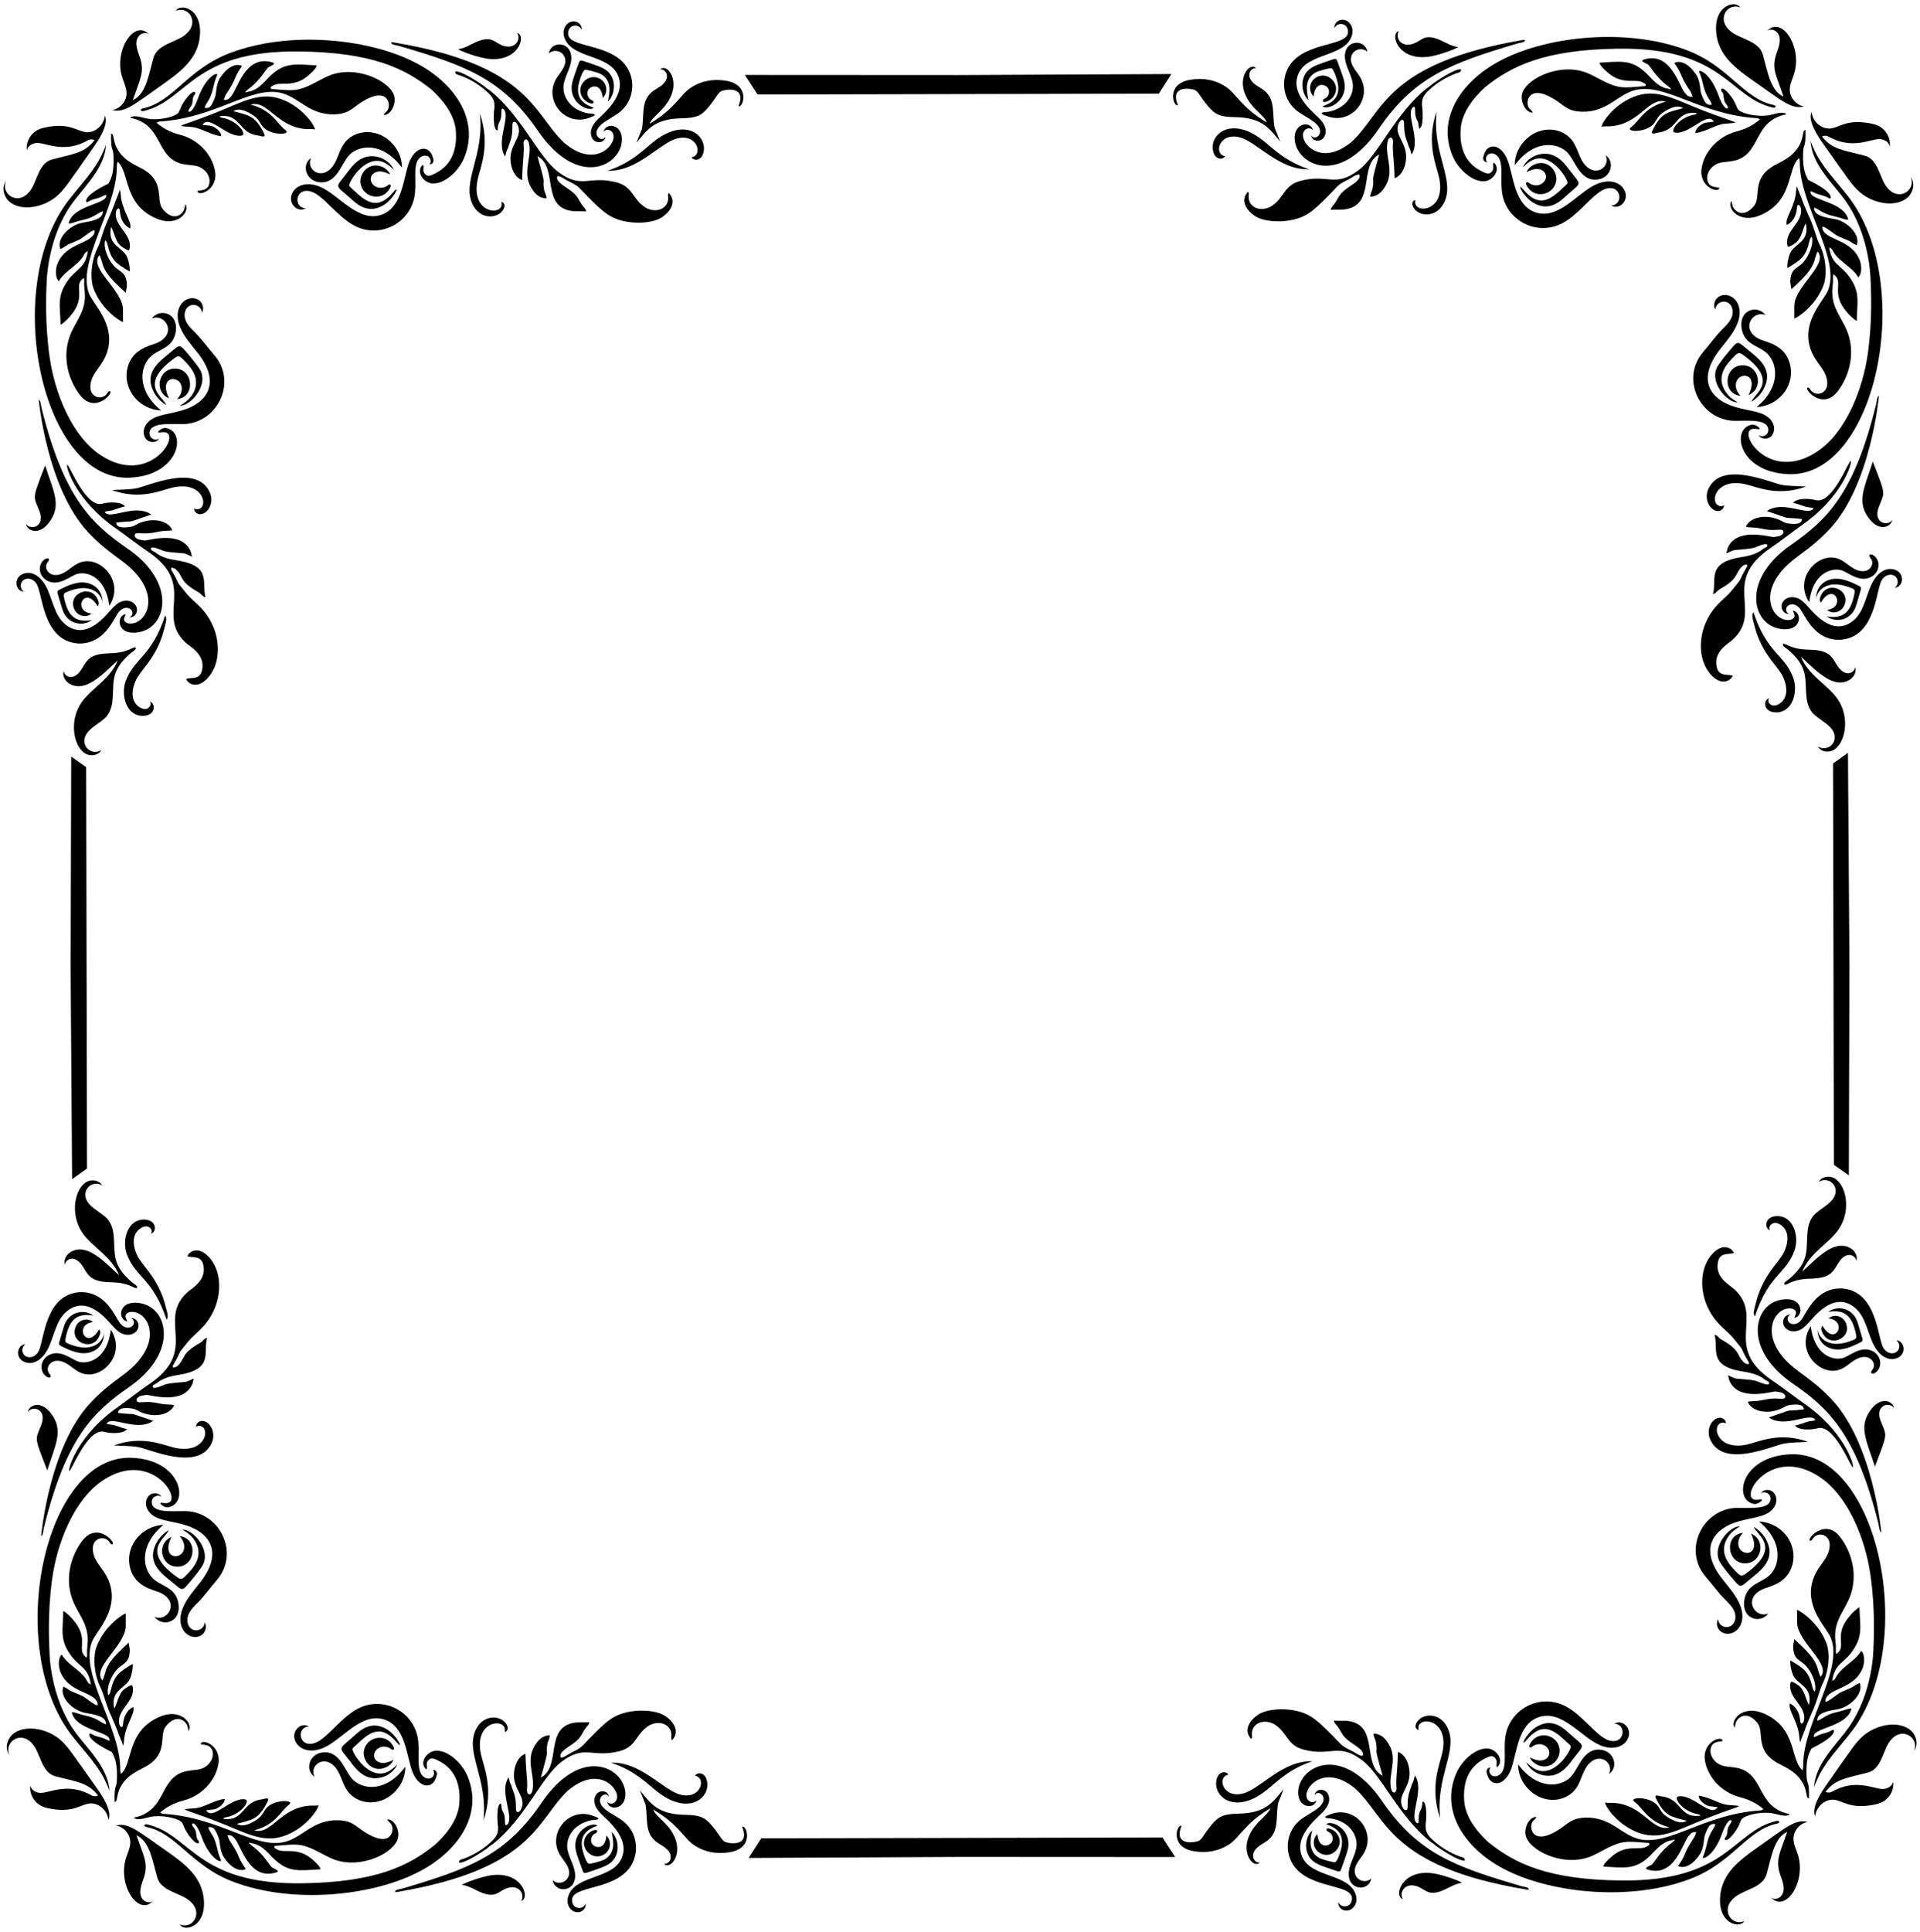 <?xml version="1.0" encoding="UTF-8"?><svg xmlns="http://www.w3.org/2000/svg" xmlns:xlink="http://www.w3.org/1999/xlink" height="4017.7" preserveAspectRatio="xMidYMid meet" version="1.0" viewBox="-7.3 -8.8 3993.7 4017.7" width="3993.7" zoomAndPan="magnify"><g><g id="change1_5"><path d="M264.98,1349.019c2.169-1.859,9.339-5.836,10.021-8.538c1.474-5.837-5.717-2.16-7.59-1.219 c-24.824,12.476-42.585,9.214-61.64,11.462c-30.129,3.554-34.554,18.429-43.441,32.239c-17.534,27.248-37.161,13.771-36.917,3.38 c-3.899,10.118,2.982,21.828,12.493,27.037c33.847,18.535,68.575-20.557,99.857-49.04c-15.558,39.336-55.546,58.578-75.539,87.726 c-27.691,40.371-15.268,94.475,9.467,107.034c10.825,5.496,26.3,2.732,31.719-8.131c-13.637,9.243-32.588,0.983-34.875-15.52 c-3.732-26.929,33.504-38.548,46.881-55.784c18.534-23.883,8.067-58.153,16.561-85.781 C237.534,1375.811,250.561,1361.38,264.98,1349.019z" fill="inherit"/><path d="M3714.229,2650.981c-2.169,1.859-9.339,5.836-10.021,8.538c-1.474,5.837,5.717,2.16,7.59,1.219 c24.824-12.476,42.585-9.215,61.64-11.462c30.129-3.553,34.554-18.429,43.441-32.239c17.533-27.248,37.161-13.771,36.917-3.38 c3.899-10.118-2.982-21.828-12.493-27.037c-33.847-18.535-68.575,20.557-99.857,49.04c15.558-39.336,55.546-58.578,75.539-87.726 c27.691-40.371,15.268-94.475-9.467-107.034c-10.824-5.496-26.3-2.732-31.719,8.131c13.637-9.243,32.588-0.982,34.875,15.52 c3.732,26.929-33.504,38.548-46.881,55.785c-18.534,23.883-8.067,58.153-16.562,85.781 C3741.676,2624.189,3728.649,2638.62,3714.229,2650.981z" fill="inherit"/><path d="M3711.467,1341.749c-2.177-1.85-9.363-5.796-10.057-8.496c-1.499-5.831,5.708-2.184,7.585-1.251 c24.876,12.371,42.623,9.035,61.688,11.202c30.143,3.426,34.632,18.283,43.576,32.055c17.648,27.174,37.219,13.614,36.931,3.224 c3.942,10.102-2.89,21.841-12.379,27.089c-33.768,18.677-68.661-20.268-100.063-48.618c15.724,39.27,55.793,58.343,75.909,87.406 c27.861,40.254,15.667,94.41-9.015,107.073c-10.802,5.542-26.288,2.843-31.753-7.998c13.676,9.185,32.592,0.845,34.809-15.667 c3.618-26.944-33.667-38.406-47.116-55.586c-18.635-23.804-8.312-58.119-16.923-85.71 C3739.027,1368.425,3725.939,1354.048,3711.467,1341.749z" fill="inherit"/><path d="M267.742,2658.251c2.176,1.85,9.363,5.796,10.057,8.496c1.499,5.831-5.708,2.184-7.585,1.25 c-24.876-12.371-42.623-9.035-61.688-11.202c-30.143-3.427-34.632-18.283-43.576-32.056 c-17.648-27.174-37.219-13.614-36.931-3.224c-3.942-10.102,2.89-21.841,12.379-27.089c33.768-18.677,68.661,20.268,100.063,48.618 c-15.724-39.27-55.793-58.343-75.909-87.406c-27.861-40.254-15.667-94.41,9.015-107.073c10.801-5.542,26.288-2.843,31.753,7.998 c-13.676-9.186-32.592-0.845-34.809,15.667c-3.618,26.944,33.667,38.406,47.116,55.586c18.635,23.804,8.312,58.119,16.923,85.71 C240.183,2631.575,253.27,2645.952,267.742,2658.251z" fill="inherit"/><path d="M436.377,1294.643c-16.065-37.905-38.707-49.206-54.874-68.038c-29.607-36.33-9.175-10.645-31.885-49.371 c-0.976-1.665-1.851-3.698-0.369-4.967c1.643-1.408,6.215,1.184,7.878,1.756c18.934,15.902,5.908,25.71,49.96,49.673 c4.442,3.173,7.471,8.716,13.169,9.625c-8.891-31.69,14.779-65.825-61.988-77.217c-14.635-2.172-30.991-6.589-42.374-16.095 c-3.448-2.88-9.756-3.66-9.372-7.811c0.687-7.418,23.353,3.818,26.804,4.77c12.059,3.327,35.365,4.109,40.825,4.825 c6.561,0.778,11.996,4.849,18.09,6.98c-0.412-0.144-2.36-9.477-2.821-10.61c-17.669-43.464-82.996-24.378-95.351-23.008 c-4.777-0.467-9.506-1.377-14.199-2.49c-2.454-1.616-5.232-3.125-6.716-5.831c-1.968-8.201,7.06-6.974,11.008-6.812 c14.055,0.573,17.319,1.277,40.588-3.637c8.609-1.818,17.593-0.815,26.247-2.563c-5.426-16.135-33.577-28.472-67.433-15.29 c-5.79,2.254-11.336,6.645-17.312,7.836c-7.739,1.543-32.003,5.186-31.697-8.517c49.138-5.724,10.382,4.254,72.742-16.708 c-34.527-24.107-87.821,13.375-96.902-5.776c5.458-1.511,11-1.634,16.482-3.043c2.531-0.65,25.156-9.184,26.271-7.54 c-7.207-10.639-33.5-10.156-49.637-5.555c-35.256,5.224-69.07-88.665-71.199-81.136c-2.161,7.716,21.376,76.518,100.687,131.306 c12.274,8.479,54.151,40.289,66.433,48.134c105.081,70.343,16.753,130.846,78.787,189.486 c10.138,9.583,42.598,25.173,34.576,58.766c-2.753,11.531-9.986,14.53-20.425,15.344c-0.68,0.053-13.339,0.572-12.221,2.821 c5.675,11.42,24.157,18.723,43.525-1.494C450.594,1374.358,450.73,1328.508,436.377,1294.643z" fill="inherit"/><path d="M3542.832,2705.357c16.065,37.905,38.707,49.207,54.874,68.038c29.607,36.33,9.175,10.645,31.885,49.371 c0.976,1.665,1.851,3.698,0.369,4.968c-1.643,1.408-6.215-1.184-7.878-1.757c-18.934-15.902-5.908-25.71-49.96-49.673 c-4.442-3.173-7.471-8.716-13.169-9.626c8.891,31.69-14.779,65.825,61.988,77.217c14.635,2.172,30.991,6.589,42.374,16.094 c3.448,2.88,9.756,3.66,9.373,7.811c-0.688,7.418-23.353-3.818-26.804-4.77c-12.059-3.327-35.365-4.109-40.825-4.825 c-6.561-0.778-11.996-4.849-18.09-6.98c0.412,0.144,2.36,9.477,2.821,10.61c17.669,43.464,82.996,24.379,95.352,23.008 c4.777,0.467,9.506,1.377,14.199,2.49c2.454,1.616,5.232,3.125,6.716,5.831c1.968,8.201-7.061,6.973-11.008,6.813 c-14.055-0.574-17.319-1.278-40.588,3.637c-8.609,1.818-17.593,0.815-26.248,2.563c5.426,16.135,33.577,28.472,67.433,15.29 c5.79-2.254,11.336-6.645,17.312-7.836c7.739-1.542,32.003-5.186,31.697,8.517c-49.138,5.725-10.382-4.254-72.742,16.708 c34.527,24.107,87.821-13.374,96.902,5.776c-5.458,1.511-11,1.635-16.482,3.043c-2.531,0.65-25.156,9.184-26.271,7.541 c7.207,10.638,33.5,10.156,49.637,5.555c35.256-5.224,69.07,88.665,71.199,81.135c2.161-7.716-21.376-76.518-100.687-131.306 c-12.274-8.479-54.151-40.289-66.433-48.134c-105.082-70.343-16.753-130.846-78.787-189.486 c-10.138-9.583-42.598-25.173-34.577-58.766c2.754-11.531,9.986-14.53,20.425-15.344c0.68-0.053,13.339-0.572,12.221-2.821 c-5.676-11.419-24.157-18.723-43.525,1.494C3528.615,2625.642,3528.479,2671.491,3542.832,2705.357z" fill="inherit"/><path d="M3539.843,1288.096c15.905-37.972,38.499-49.369,54.586-68.269c29.454-36.455,9.13-10.684,31.676-49.505 c0.969-1.669,1.835-3.706,0.348-4.969c-1.649-1.401-6.21,1.21-7.871,1.79c-18.867,15.981-5.8,25.735-49.75,49.883 c-4.428,3.191-7.434,8.747-13.129,9.681c8.757-31.727-15.057-65.762,61.662-77.478c14.625-2.233,30.963-6.72,42.305-16.273 c3.436-2.894,9.74-3.701,9.339-7.85c-0.719-7.415-23.336,3.916-26.784,4.883c-12.044,3.377-35.348,4.258-40.804,4.997 c-6.557,0.806-11.976,4.899-18.061,7.056c0.411-0.146,2.32-9.487,2.776-10.622c17.486-43.538,82.892-24.729,95.253-23.41 c4.775-0.487,9.5-1.417,14.189-2.55c2.447-1.627,5.219-3.147,6.692-5.859c1.934-8.209-7.09-6.944-11.037-6.766 c-14.052,0.633-17.314,1.35-40.603-3.466c-8.616-1.782-17.596-0.74-26.258-2.453c5.358-16.158,33.457-28.614,67.368-15.574 c5.799,2.23,11.364,6.597,17.345,7.763c7.745,1.51,32.025,5.05,31.661-8.651c-49.161-5.517-10.364,4.297-72.812-16.401 c34.425-24.253,87.877,13.004,96.877-6.185c-5.465-1.488-11.007-1.588-16.495-2.974c-2.533-0.64-25.195-9.078-26.302-7.429 c7.162-10.669,33.457-10.297,49.613-5.765c35.278,5.075,68.695-88.955,70.856-81.435c2.194,7.707-21.053,76.607-100.132,131.73 c-12.239,8.531-53.981,40.517-66.23,48.414c-104.784,70.786-16.2,130.915-77.986,189.817 c-10.097,9.626-42.491,25.353-34.328,58.912c2.802,11.52,10.047,14.487,20.49,15.258c0.681,0.05,13.342,0.515,12.233,2.77 c-5.627,11.443-24.078,18.825-43.531-1.31C3525.962,1367.871,3525.633,1322.022,3539.843,1288.096z" fill="inherit"/><path d="M439.367,2711.904c-15.905,37.972-38.499,49.369-54.586,68.269c-29.454,36.455-9.13,10.684-31.676,49.505 c-0.969,1.668-1.835,3.706-0.348,4.969c1.649,1.401,6.21-1.21,7.871-1.79c18.867-15.981,5.8-25.735,49.75-49.883 c4.428-3.191,7.434-8.747,13.129-9.681c-8.757,31.727,15.057,65.762-61.662,77.478c-14.625,2.233-30.963,6.72-42.305,16.273 c-3.436,2.894-9.74,3.701-9.339,7.85c0.719,7.415,23.336-3.916,26.784-4.883c12.045-3.377,35.348-4.258,40.804-4.997 c6.557-0.806,11.976-4.899,18.061-7.056c-0.411,0.146-2.32,9.487-2.776,10.622c-17.486,43.538-82.892,24.728-95.254,23.41 c-4.775,0.487-9.5,1.417-14.189,2.55c-2.447,1.627-5.218,3.147-6.692,5.86c-1.933,8.209,7.09,6.944,11.037,6.766 c14.052-0.633,17.314-1.35,40.603,3.466c8.616,1.782,17.596,0.74,26.258,2.452c-5.358,16.158-33.456,28.614-67.367,15.574 c-5.799-2.23-11.364-6.597-17.345-7.763c-7.745-1.51-32.025-5.051-31.661,8.651c49.161,5.517,10.364-4.297,72.812,16.401 c-34.425,24.253-87.877-13.004-96.877,6.185c5.465,1.488,11.007,1.588,16.495,2.973c2.533,0.64,25.195,9.078,26.302,7.43 c-7.162,10.669-33.457,10.297-49.613,5.764c-35.278-5.075-68.695,88.955-70.856,81.435c-2.194-7.707,21.053-76.607,100.132-131.73 c12.239-8.531,53.981-40.517,66.23-48.414c104.784-70.786,16.2-130.915,77.986-189.817c10.097-9.626,42.491-25.353,34.328-58.912 c-2.802-11.52-10.047-14.487-20.49-15.258c-0.681-0.05-13.341-0.515-12.233-2.77c5.627-11.444,24.078-18.825,43.531,1.31 C453.247,2632.129,453.577,2677.978,439.367,2711.904z" fill="inherit"/><path d="M253.615,1409.123c-9.614,27.887,1.716,72.739,38.493,70.63c24.413-1.4,24.799-25.932,12.238-29.483 c5.549,7.132-4.167,21.566-20.091,12.405c-24.033-13.826-16.498-46.21-4.345-65.214c13.147-20.558,42.292-46.156,55.222-102.066 c1.586-6.856,6.145-18.373,0.89-23.971C307.827,1358.151,270.539,1360.032,253.615,1409.123z" fill="inherit"/><path d="M3725.594,2590.877c9.614-27.887-1.716-72.74-38.493-70.63c-24.413,1.4-24.799,25.932-12.238,29.483 c-5.549-7.132,4.167-21.565,20.091-12.405c24.033,13.826,16.499,46.21,4.344,65.214c-13.147,20.558-42.292,46.156-55.222,102.066 c-1.586,6.856-6.146,18.373-0.89,23.971C3671.383,2641.85,3708.671,2639.968,3725.594,2590.877z" fill="inherit"/><path d="M3723.086,1401.804c9.731,27.846-1.409,72.746-38.195,70.792c-24.419-1.297-24.908-25.827-12.363-29.431 c-5.518,7.155,4.259,21.548,20.143,12.32c23.975-13.928,16.303-46.279,4.069-65.232c-13.234-20.502-42.486-45.977-55.652-101.832 c-1.615-6.849-6.223-18.347-0.991-23.967C3668.659,1351.061,3705.955,1352.784,3723.086,1401.804z" fill="inherit"/><path d="M256.123,2598.196c-9.731-27.846,1.409-72.746,38.195-70.792c24.419,1.297,24.908,25.827,12.362,29.431 c5.518-7.155-4.258-21.548-20.143-12.32c-23.975,13.927-16.303,46.279-4.069,65.232c13.234,20.502,42.486,45.977,55.652,101.833 c1.615,6.849,6.223,18.347,0.991,23.967C310.55,2648.939,273.254,2647.216,256.123,2598.196z" fill="inherit"/><path d="M189.861,1322.136c30.028-15.404,41.884-48.791,50.274-58.61c10.806-12.647,23.675-8.9,27.188-1.691 c2.362,4.847-0.149,11.758-5.385,13.047c14.743,1.725,23.052-20.29,6.819-30.813c-6.085-3.945-13.948-4.576-20.95-2.689 c-9.892,2.667-16.261,9.329-23.038,16.513c-11.179,11.851-51.825,66.713-95.258,32.553 c-25.037-19.692-27.451-56.142-42.605-82.429c-10.201-17.697-26.675-29.36-43.739-24.36c-23.791,6.971-19.388,37.018-0.934,37.914 c-4.449-3.039-7-8.645-6.37-13.996c1.716-14.568,21.338-18.722,32.257-3.138c12.342,17.615,12.202,97.668,64.639,119.821 C150.562,1331.779,172.063,1331.267,189.861,1322.136z" fill="inherit"/><path d="M3789.348,2677.864c-30.028,15.405-41.884,48.791-50.273,58.611c-10.806,12.646-23.675,8.9-27.188,1.691 c-2.362-4.847,0.149-11.758,5.385-13.046c-14.743-1.725-23.052,20.29-6.819,30.813c6.085,3.944,13.948,4.576,20.95,2.688 c9.892-2.667,16.261-9.329,23.038-16.513c11.179-11.851,51.825-66.713,95.259-32.553c25.037,19.691,27.451,56.142,42.604,82.429 c10.201,17.697,26.675,29.36,43.739,24.36c23.792-6.971,19.388-37.018,0.934-37.914c4.449,3.039,7,8.645,6.37,13.996 c-1.716,14.568-21.338,18.722-32.257,3.138c-12.342-17.615-12.202-97.668-64.639-119.821 C3828.647,2668.221,3807.146,2668.733,3789.348,2677.864z" fill="inherit"/><path d="M3786.472,1314.549c-30.093-15.278-42.089-48.614-50.521-58.398c-10.859-12.601-23.712-8.8-27.195-1.576 c-2.342,4.857,0.199,11.757,5.44,13.024c-14.735,1.787-23.137-20.192-6.948-30.784c6.068-3.97,13.929-4.635,20.938-2.777 c9.903,2.625,16.301,9.26,23.107,16.415c11.229,11.804,52.106,66.493,95.395,32.151c24.954-19.797,27.214-56.257,42.256-82.608 c10.127-17.74,26.551-29.473,43.636-24.545c23.821,6.871,19.544,36.936,1.094,37.91c4.436-3.058,6.964-8.675,6.311-14.023 c-1.778-14.56-21.417-18.632-32.27-3.002c-12.268,17.667-11.79,97.718-64.133,120.093 C3825.812,1324.026,3804.308,1323.604,3786.472,1314.549z" fill="inherit"/><path d="M192.737,2685.451c30.093,15.278,42.089,48.614,50.52,58.398c10.859,12.601,23.712,8.801,27.195,1.576 c2.342-4.857-0.199-11.757-5.44-13.023c14.735-1.787,23.137,20.192,6.949,30.783c-6.068,3.97-13.929,4.635-20.939,2.777 c-9.903-2.625-16.3-9.26-23.107-16.415c-11.229-11.804-52.106-66.493-95.395-32.151c-24.954,19.797-27.214,56.257-42.256,82.608 c-10.127,17.74-26.551,29.473-43.636,24.545c-23.821-6.871-19.544-36.936-1.094-37.91c-4.436,3.058-6.964,8.675-6.311,14.023 c1.778,14.56,21.417,18.632,32.27,3.002c12.268-17.667,11.79-97.718,64.133-120.093 C153.398,2675.974,174.901,2676.396,192.737,2685.451z" fill="inherit"/><path d="M241.943,1288.454c5.264,22.887,35.547,20.899,52.283,13.82c47.409-20.053,59.991-104.077-36.779-170.692 c-74.969-51.608-131.936-105.755-178.256-291.511c-1.075-4.313-1.812-16.179-6.003-17.921c0,0,17.299,185.589,103.698,276.794 c41.98,44.316,70.305,54.738,95.323,81.329c55.219,58.642,20.036,112.306-12.092,107.415c-4.765-0.575-9.769-4.286-9.518-9.53 c0.742-3.388,2.394-6.501,3.676-9.709C244.984,1269.298,240.015,1280.073,241.943,1288.454z" fill="inherit"/><path d="M3737.267,2711.546c-5.263-22.887-35.547-20.899-52.282-13.82c-47.408,20.053-59.991,104.077,36.779,170.692 c74.969,51.608,131.936,105.756,178.256,291.511c1.076,4.313,1.812,16.178,6.003,17.921c0,0-17.3-185.589-103.698-276.794 c-41.98-44.316-70.305-54.738-95.323-81.329c-55.219-58.642-20.036-112.306,12.092-107.415c4.765,0.575,9.769,4.286,9.518,9.53 c-0.742,3.388-2.395,6.501-3.676,9.709C3734.226,2730.702,3739.194,2719.927,3737.267,2711.546z" fill="inherit"/><path d="M3734.249,1281.086c-5.167,22.909-35.459,21.049-52.224,14.041c-47.493-19.853-60.429-103.823,36.058-170.846 c74.75-51.924,131.489-106.311,177.024-292.261c1.057-4.317,1.743-16.186,5.928-17.946c0,0-16.516,185.66-102.529,277.229 c-41.793,44.492-70.074,55.034-94.979,81.73c-54.971,58.874-19.562,112.39,12.545,107.363c4.762-0.595,9.751-4.327,9.478-9.57 c-0.757-3.385-2.422-6.491-3.717-9.694C3731.127,1261.944,3736.141,1272.698,3734.249,1281.086z" fill="inherit"/><path d="M244.96,2718.914c5.167-22.909,35.459-21.049,52.224-14.041c47.493,19.853,60.429,103.823-36.058,170.846 c-74.75,51.924-131.489,106.311-177.024,292.261c-1.057,4.317-1.743,16.186-5.928,17.946c0,0,16.516-185.66,102.529-277.229 c41.793-44.492,70.074-55.034,94.979-81.73c54.971-58.874,19.562-112.39-12.545-107.363c-4.762,0.595-9.751,4.327-9.478,9.57 c0.757,3.385,2.422,6.491,3.717,9.694C248.082,2738.056,243.068,2727.302,244.96,2718.914z" fill="inherit"/><path d="M220.075,1250.91c0,0,15.317-19.763,9.022-46.592c-7.037-29.987-40.502-54.791-70.325-43.306 c-14.917,5.745-25.593,19.759-40.944,24.494c-23.489,7.245-34.932-13.602-26.627-24.169c7.574-9.638,0.328-10.382-3.848-8.07 c-16.509,9.14-16.226,35.331,4.004,45.793c24.282,12.557,48.445-10.796,62.127-14.44 C174.72,1178.966,212.789,1191.427,220.075,1250.91z" fill="inherit"/><path d="M3759.135,2749.09c0,0-15.317,19.763-9.022,46.592c7.037,29.987,40.502,54.791,70.325,43.306 c14.917-5.745,25.593-19.759,40.944-24.494c23.489-7.245,34.932,13.602,26.626,24.169c-7.574,9.637-0.328,10.382,3.848,8.07 c16.509-9.14,16.226-35.331-4.004-45.793c-24.282-12.557-48.445,10.795-62.127,14.439 C3804.49,2821.034,3766.42,2808.573,3759.135,2749.09z" fill="inherit"/><path d="M3755.958,1243.451c0,0-15.401-19.699-9.218-46.553c6.91-30.017,40.27-54.961,70.142-43.602 c14.941,5.682,25.676,19.651,41.047,24.321c23.52,7.146,34.874-13.749,26.524-24.281c-7.615-9.605-0.372-10.381,3.814-8.086 c16.547,9.07,16.375,35.262-3.811,45.81c-24.229,12.66-48.49-10.591-62.188-14.177 C3801.009,1171.316,3762.993,1183.938,3755.958,1243.451z" fill="inherit"/><path d="M223.251,2756.55c0,0,15.401,19.698,9.218,46.553c-6.91,30.017-40.27,54.961-70.142,43.602 c-14.941-5.682-25.676-19.651-41.046-24.321c-23.52-7.146-34.874,13.749-26.524,24.281c7.615,9.605,0.372,10.381-3.814,8.086 c-16.547-9.07-16.375-35.262,3.81-45.81c24.228-12.659,48.49,10.591,62.188,14.177 C178.2,2828.684,216.217,2816.062,223.251,2756.55z" fill="inherit"/><path d="M195.995,1252.123c0.009,0.016,1.785-3.524,1.891-3.978c0.427-1.817,0.345-3.703-0.174-5.49 c-11.309-38.994-63.804-19.391-51.109,13.933c6.026,15.82,24.99,20.665,36.382,10.626 C142.018,1262.195,168.958,1206.097,195.995,1252.123z" fill="inherit"/><path d="M3783.214,2747.877c-0.009-0.016-1.785,3.523-1.891,3.978c-0.427,1.817-0.345,3.703,0.174,5.49 c11.309,38.994,63.804,19.391,51.109-13.934c-6.026-15.82-24.99-20.665-36.383-10.626 C3837.191,2737.805,3810.251,2793.903,3783.214,2747.877z" fill="inherit"/><path d="M3780.043,1244.562c-0.009,0.016-1.8-3.516-1.908-3.97c-0.434-1.815-0.36-3.701,0.15-5.491 c11.144-39.041,63.721-19.66,51.168,13.718c-5.96,15.845-24.903,20.77-36.337,10.779 C3834.062,1254.406,3806.886,1198.422,3780.043,1244.562z" fill="inherit"/><path d="M199.166,2755.438c0.009-0.016,1.8,3.516,1.908,3.97c0.434,1.815,0.36,3.701-0.15,5.491 c-11.144,39.041-63.721,19.66-51.168-13.718c5.96-15.845,24.903-20.77,36.337-10.779 C145.148,2745.594,172.324,2801.578,199.166,2755.438z" fill="inherit"/><path d="M205.936,1244.554c0-21.326-11.533-34.902-28.061-40.079c-21.762-6.817-44.209,4.499-60.765,12.661 c-5.245,2.586-5.574,4.579-4.35,8.727c8.987,30.451,10.375,36.645,14.971,44.005c11.935,19.114,37.826,24.215,56.131,10.814 c-37.961,6.563-50.655-12.448-57.944-46.787c-1.618-7.622,0.353-9.475,4.896-11.34c19.089-7.836,40.681-12.985,58.755-2.374 C198.337,1225.328,205.051,1234.425,205.936,1244.554z" fill="inherit"/><path d="M3773.273,2755.446c0,21.325,11.533,34.902,28.061,40.079c21.762,6.817,44.209-4.499,60.765-12.661 c5.245-2.586,5.574-4.579,4.35-8.727c-8.987-30.451-10.375-36.645-14.971-44.006c-11.935-19.114-37.826-24.215-56.131-10.814 c37.961-6.563,50.655,12.448,57.944,46.787c1.618,7.622-0.353,9.475-4.896,11.34c-19.089,7.836-40.681,12.985-58.755,2.374 C3780.872,2774.672,3774.158,2765.575,3773.273,2755.446z" fill="inherit"/><path d="M3770.07,1237.035c-0.09-21.325,11.385-34.95,27.892-40.197c21.733-6.909,44.227,4.313,60.818,12.405 c5.256,2.564,5.593,4.556,4.386,8.708c-8.859,30.488-10.22,36.688-14.785,44.068c-11.854,19.164-37.724,24.375-56.084,11.051 c37.989,6.403,50.602-12.661,57.746-47.031c1.586-7.629-0.393-9.474-4.944-11.319c-19.122-7.755-40.736-12.813-58.765-2.126 C3777.588,1217.777,3770.912,1226.903,3770.07,1237.035z" fill="inherit"/><path d="M209.14,2762.965c0.09,21.325-11.385,34.95-27.892,40.197c-21.733,6.909-44.227-4.313-60.818-12.405 c-5.256-2.564-5.593-4.556-4.386-8.708c8.859-30.488,10.221-36.688,14.785-44.068c11.854-19.164,37.724-24.375,56.085-11.051 c-37.988-6.402-50.602,12.661-57.746,47.031c-1.586,7.629,0.393,9.473,4.944,11.319c19.122,7.755,40.736,12.813,58.765,2.126 C201.622,2782.223,208.297,2773.097,209.14,2762.965z" fill="inherit"/><path d="M46.55,1080.92c3.073,14.607,26.754,23.75,46.769-1.464c28.667-36.114,11.446-64.175-6.778-120.397 c-27.913,73.069-24.731,61.677-11.825,95.237C86.689,1085.427,58.051,1095.18,46.55,1080.92z" fill="inherit"/><path d="M3932.659,2919.08c-3.073-14.607-26.754-23.75-46.769,1.464c-28.667,36.115-11.446,64.175,6.777,120.397 c27.913-73.069,24.731-61.677,11.825-95.237C3892.521,2914.573,3921.159,2904.82,3932.659,2919.08z" fill="inherit"/><path d="M3928.764,1072.73c-3.011,14.62-26.654,23.862-46.774-1.267c-28.819-35.993-11.717-64.126,6.27-120.424 c28.221,72.95,24.991,61.572,12.227,95.186C3888.645,1077.406,3917.324,1087.039,3928.764,1072.73z" fill="inherit"/><path d="M50.445,2927.27c3.011-14.62,26.654-23.863,46.774,1.267c28.819,35.993,11.716,64.126-6.27,120.424 c-28.221-72.95-24.991-61.572-12.226-95.186C90.564,2922.594,61.885,2912.961,50.445,2927.27z" fill="inherit"/><path d="M396.591,1048.442c-0.62,5.931,4.847,11.313,10.77,12.005c16.338,1.909,32.584-22.978,21.118-46.724 c-28.531-59.089-130.044-10.571-153.184-6.8c-16.42,2.675-33.273,2.332-49.837,3.476c58.944,21.516,102.511,0.258,125.778-5.172 c55.173-12.877,72.066,26.34,61.021,40.61C408.636,1050.514,401.115,1052.254,396.591,1048.442z" fill="inherit"/><path d="M3582.619,2951.558c0.62-5.93-4.847-11.313-10.77-12.004c-16.337-1.909-32.584,22.978-21.118,46.724 c28.531,59.089,130.044,10.571,153.184,6.8c16.42-2.675,33.273-2.332,49.837-3.476c-58.944-21.516-102.511-0.258-125.778,5.172 c-55.173,12.877-72.066-26.34-61.021-40.61C3570.573,2949.486,3578.095,2947.746,3582.619,2951.558z" fill="inherit"/><path d="M3578.59,1041.73c0.646,5.928-4.799,11.333-10.719,12.05c-16.329,1.978-32.681-22.841-21.315-46.635 c28.281-59.209,129.999-11.119,153.154-7.446c16.431,2.606,33.282,2.191,49.851,3.265c-58.853,21.764-102.509,0.691-125.798-4.642 c-55.227-12.644-71.954,26.644-60.85,40.867C3566.553,1043.852,3574.082,1045.56,3578.59,1041.73z" fill="inherit"/><path d="M400.62,2958.271c-0.645-5.928,4.799-11.333,10.719-12.05c16.329-1.978,32.681,22.841,21.315,46.635 c-28.281,59.209-129.999,11.119-153.154,7.447c-16.431-2.606-33.282-2.191-49.851-3.265 c58.852-21.764,102.509-0.691,125.798,4.641c55.227,12.645,71.954-26.644,60.849-40.867 C412.656,2956.148,405.127,2954.44,400.62,2958.271z" fill="inherit"/><path d="M327.759,844.831c-52.102-42.838-43.925-92.325-21.029-112.689c11.912-10.595,28.523-15.001,39.755-26.315 c16.743-16.865,19.08-55.992-9.028-63.062c-10.671-2.684-22.775,1.787-29.139,10.763c28.093-11.67,54.486,32.194,10.299,51.079 c-13.025,5.567-55.543,12.238-62.046,58.729C250.975,803.341,282.322,842.151,327.759,844.831z" fill="inherit"/><path d="M3651.45,3155.169c52.102,42.838,43.925,92.325,21.029,112.689c-11.912,10.595-28.523,15.001-39.755,26.315 c-16.743,16.865-19.08,55.992,9.028,63.062c10.671,2.684,22.775-1.787,29.139-10.763c-28.093,11.67-54.486-32.194-10.299-51.079 c13.025-5.567,55.543-12.239,62.046-58.729C3728.235,3196.659,3696.887,3157.849,3651.45,3155.169z" fill="inherit"/><path d="M3646.562,837.829c51.92-43.058,43.535-92.51,20.553-112.777c-11.957-10.544-28.586-14.88-39.865-26.147 c-16.814-16.795-19.316-55.911,8.762-63.099c10.66-2.729,22.782,1.691,29.184,10.64c-28.142-11.551-54.349,32.424-10.083,51.122 c13.048,5.512,55.594,12.004,62.293,58.466C3723.17,796.016,3691.987,834.958,3646.562,837.829z" fill="inherit"/><path d="M332.648,3162.171c-51.92,43.058-43.535,92.51-20.553,112.777c11.957,10.544,28.586,14.88,39.866,26.147 c16.814,16.795,19.316,55.911-8.762,63.099c-10.66,2.729-22.782-1.691-29.184-10.64c28.142,11.551,54.349-32.424,10.083-51.122 c-13.048-5.512-55.595-12.004-62.293-58.466C256.039,3203.984,287.222,3165.042,332.648,3162.171z" fill="inherit"/><path d="M410.471,763.218c-4.118-9.03-21.82-30.064-22.852-31.262c-24.714-28.701-17.395-26.053-48.437-1.325 c-24.95,19.875-43.081,40.642-27.986,73.294c5.701,12.331,15.619,22.427,27.101,29.686c-4.553-16.653-60.497-41.671,17.771-97.908 c6.325-4.545,9.685-4.897,16.459,1.885c14.613,14.629,41.459,40.714,20.096,74.337c-6.129,9.646-15.265,17.179-25.453,22.359 c5.253,0.776,10.479-1.484,15.021-4.237C403.419,817.183,421.29,786.943,410.471,763.218z" fill="inherit"/><path d="M3568.739,3236.782c4.118,9.03,21.82,30.064,22.852,31.262c24.714,28.701,17.395,26.053,48.437,1.325 c24.95-19.875,43.081-40.642,27.986-73.294c-5.701-12.331-15.619-22.426-27.101-29.686c4.553,16.653,60.497,41.671-17.771,97.908 c-6.325,4.545-9.685,4.897-16.459-1.885c-14.613-14.629-41.459-40.714-20.096-74.337c6.129-9.646,15.265-17.179,25.453-22.359 c-5.253-0.776-10.479,1.484-15.021,4.237C3575.791,3182.817,3557.919,3213.057,3568.739,3236.782z" fill="inherit"/><path d="M3563.506,756.566c4.08-9.047,21.693-30.156,22.719-31.358c24.593-28.805,17.285-26.126,48.431-1.529 c25.033,19.77,43.252,40.46,28.295,73.176c-5.649,12.355-15.524,22.492-26.976,29.801c4.483-16.672,60.321-41.926-18.184-97.832 c-6.344-4.518-9.706-4.856-16.451,1.954c-14.551,14.691-41.287,40.888-19.782,74.421c6.17,9.62,15.337,17.115,25.547,22.251 c-5.25,0.798-10.486-1.44-15.039-4.173C3570.786,810.501,3552.787,780.337,3563.506,756.566z" fill="inherit"/><path d="M415.703,3243.434c-4.08,9.047-21.693,30.156-22.72,31.358c-24.592,28.805-17.285,26.126-48.431,1.529 c-25.033-19.77-43.252-40.46-28.295-73.176c5.649-12.355,15.524-22.492,26.976-29.801c-4.483,16.673-60.321,41.926,18.184,97.833 c6.344,4.518,9.706,4.856,16.451-1.954c14.551-14.691,41.287-40.888,19.782-74.421c-6.17-9.62-15.337-17.115-25.547-22.251 c5.25-0.798,10.486,1.44,15.039,4.173C408.423,3189.499,426.422,3219.663,415.703,3243.434z" fill="inherit"/><path d="M399.159,683.44c-7.75-7.773-16.09-15.51-20.244-25.67c-4.153-10.16-2.676-23.623,6.479-29.679 c11.236-7.432,26.588,0.112,27.385,13.702c5.053-8.452,1.821-20.424-6.165-26.184c-14.568-10.508-38.898-1.676-43.638,23.537 c-6.497,34.554,27.56,67.933,44.19,90.127c37.065,49.467,24.314,87.823-15.777,107.622 c-28.006,13.831-59.947,13.798-79.408,23.901c-24.94,12.948-24.313,36.78-12.762,45.992c7.394,5.897,20.013,4.58,24.727-3.619 c-8.931,6.122-21.11-0.837-20.378-11.634c1.765-26.027,55.479-16.124,78.646-18.998c66.83-8.291,102.614-89.659,56.105-143.024 C425.068,714.31,413.533,697.857,399.159,683.44z" fill="inherit"/><path d="M3580.051,3316.56c7.75,7.773,16.09,15.51,20.243,25.67c4.153,10.16,2.676,23.623-6.479,29.679 c-11.236,7.432-26.588-0.111-27.385-13.702c-5.053,8.452-1.821,20.424,6.166,26.184c14.568,10.508,38.898,1.676,43.638-23.537 c6.497-34.554-27.56-67.933-44.19-90.127c-37.064-49.467-24.313-87.823,15.777-107.622c28.006-13.831,59.947-13.798,79.408-23.901 c24.94-12.948,24.313-36.78,12.762-45.992c-7.394-5.897-20.013-4.58-24.727,3.619c8.931-6.122,21.11,0.836,20.378,11.634 c-1.765,26.027-55.479,16.124-78.646,18.998c-66.83,8.291-102.614,89.659-56.104,143.024 C3554.141,3285.69,3565.677,3302.143,3580.051,3316.56z" fill="inherit"/><path d="M3574.482,676.742c7.717-7.805,16.025-15.578,20.135-25.755c4.11-10.177,2.576-23.634-6.604-29.651 c-11.267-7.385-26.588,0.224-27.327,13.817c-5.089-8.431-1.907-20.416,6.055-26.21c14.523-10.569,38.89-1.84,43.737,23.353 c6.642,34.526-27.273,68.049-43.809,90.313c-36.855,49.623-23.943,87.924,16.231,107.554 c28.064,13.713,60.005,13.545,79.508,23.566c24.994,12.843,24.467,36.677,12.956,45.938c-7.369,5.928-19.993,4.664-24.742-3.515 c8.957,6.085,21.106-0.926,20.328-11.72c-1.875-26.019-55.546-15.89-78.726-18.666c-66.864-8.009-102.992-89.226-56.708-142.786 C3548.703,707.721,3560.169,691.219,3574.482,676.742z" fill="inherit"/><path d="M404.728,3323.258c-7.717,7.805-16.025,15.578-20.135,25.755c-4.11,10.177-2.576,23.635,6.604,29.651 c11.267,7.385,26.588-0.224,27.327-13.817c5.089,8.431,1.907,20.416-6.055,26.21c-14.524,10.569-38.89,1.84-43.737-23.353 c-6.642-34.526,27.273-68.049,43.809-90.313c36.855-49.623,23.943-87.924-16.231-107.554 c-28.064-13.713-60.005-13.545-79.508-23.566c-24.994-12.843-24.467-36.677-12.956-45.938c7.369-5.928,19.993-4.665,24.742,3.514 c-8.957-6.085-21.106,0.926-20.328,11.72c1.874,26.02,55.546,15.89,78.726,18.666c66.864,8.009,102.992,89.226,56.707,142.786 C430.506,3292.279,419.041,3308.781,404.728,3323.258z" fill="inherit"/><path d="M361.137,821.21c39.596-4.389,33.608-64.459-5.455-63.431c-34.263,0.902-43.122,48.676-11.401,61.766 c-25.139-51.077,31.027-49.528,26.265-16.415C369.568,809.939,365.916,816.183,361.137,821.21z" fill="inherit"/><path d="M3618.072,3178.79c-39.596,4.389-33.608,64.459,5.455,63.431c34.264-0.902,43.123-48.676,11.401-61.766 c25.138,51.077-31.027,49.528-26.265,16.415C3609.642,3190.061,3613.294,3183.817,3618.072,3178.79z" fill="inherit"/><path d="M3613.084,814.35c-39.615-4.221-33.88-64.317,5.188-63.453c34.267,0.757,43.328,48.493,11.661,61.717 c24.923-51.183-31.236-49.397-26.334-16.304C3604.606,803.114,3608.285,809.343,3613.084,814.35z" fill="inherit"/><path d="M366.125,3185.65c39.615,4.221,33.88,64.317-5.188,63.453c-34.267-0.757-43.327-48.493-11.661-61.717 c-24.923,51.183,31.236,49.397,26.334,16.304C374.603,3196.886,370.925,3190.657,366.125,3185.65z" fill="inherit"/><path d="M254.725,600.33c-0.89-0.723,1.952-12.274,1.943-14.37c-0.125-28.322-13.571-28.608-24.908-39.618 c-12.208-11.856-25.209-38.438-20.144-55.562c2.562,2.059,3.7,5.148,4.585,8.153c8.074,34.152,17.236,39.365,45.985,56.844 c2.08-5.118-2.614-24.636-5.004-29.895c-8.988-19.773-34.369-22.077-34.766-50.992c-0.081-5.927,1.625-11.699,1.625-11.699 c7.01,12.916,8.923,31.414,21.552,40.806c2.755,2.049,13.066,9.002,15.401,7.357c1.197-0.843,5.275-13.265-3.815-28.763 c-7.893-13.459-22.129-26.695-23.515-43.031c-0.295-3.473,0.071-11.581,3.361-13.86c6.213-4.305,4.126,6.374,6.908,15.996 c3.061,10.586,9.221,19.895,19.438,24.553c4.206-12.888-12.611-31.086-18.492-61.173c-1.219-6.236-0.602-14.181-3.25-19.962 c0.757,1.66-1.755,6.969-9.425,26.725c0,1.207-11.287,28.915-13.305,33.048c-11.854,24.271-16.565,48.716-22.799,61.06 c-15.04,29.783-15.82,66.471-8.731,85.395c15.29,40.817,50.843,65.97,61.431,69.695c-0.49-0.172-0.139-25.181-0.304-27.827 c-2.55-40.734-71.414-84.77-49.141-111.087c1.025-1.211,5.239,12.74,5.465,13.577C208.927,550.895,213.259,563.356,254.725,600.33 z" fill="inherit"/><path d="M3724.484,3399.67c0.89,0.723-1.952,12.274-1.943,14.37c0.125,28.322,13.571,28.608,24.908,39.618 c12.208,11.856,25.209,38.438,20.144,55.562c-2.562-2.059-3.7-5.148-4.585-8.153c-8.074-34.152-17.236-39.365-45.985-56.844 c-2.08,5.118,2.614,24.636,5.004,29.895c8.988,19.773,34.369,22.078,34.766,50.992c0.081,5.927-1.625,11.699-1.625,11.699 c-7.01-12.916-8.923-31.414-21.552-40.806c-2.755-2.049-13.066-9.002-15.401-7.357c-1.197,0.843-5.275,13.264,3.814,28.763 c7.894,13.459,22.129,26.695,23.515,43.031c0.295,3.473-0.071,11.581-3.361,13.86c-6.213,4.305-4.126-6.374-6.908-15.996 c-3.061-10.586-9.22-19.895-19.438-24.553c-4.206,12.888,12.611,31.086,18.492,61.174c1.219,6.236,0.602,14.181,3.25,19.962 c-0.757-1.66,1.755-6.969,9.426-26.725c0-1.207,11.287-28.915,13.305-33.047c11.854-24.271,16.565-48.716,22.799-61.061 c15.04-29.783,15.82-66.471,8.731-85.395c-15.29-40.817-50.843-65.97-61.431-69.695c0.49,0.172,0.138,25.181,0.304,27.827 c2.55,40.734,71.414,84.77,49.141,111.087c-1.025,1.211-5.239-12.74-5.465-13.577 C3770.283,3449.104,3765.95,3436.644,3724.484,3399.67z" fill="inherit"/><path d="M3718.563,593.023c0.887-0.727-2.004-12.266-2.004-14.362c0.006-28.322,13.45-28.665,24.74-39.723 c12.158-11.908,25.047-38.544,19.909-55.646c-2.553,2.07-3.678,5.164-4.551,8.172c-7.93,34.185-17.07,39.437-45.745,57.038 c-2.102-5.11,2.51-24.647,4.878-29.915c8.904-19.811,34.276-22.222,34.551-51.138c0.056-5.928-1.675-11.692-1.675-11.692 c-6.956,12.946-8.79,31.451-21.379,40.896c-2.746,2.06-13.028,9.057-15.37,7.422c-1.201-0.838-5.331-13.242,3.693-28.779 c7.836-13.492,22.016-26.788,23.333-43.13c0.28-3.474-0.12-11.581-3.419-13.846c-6.231-4.279-4.099,6.392-6.841,16.025 c-3.017,10.599-9.136,19.934-19.334,24.635c-4.26-12.871,12.479-31.139,18.233-61.251c1.193-6.241,0.542-14.184,3.166-19.975 c-0.75,1.663,1.784,6.961,9.538,26.685c0.005,1.207,11.409,28.867,13.444,32.991c11.957,24.221,16.77,48.645,23.056,60.964 c15.166,29.719,16.1,66.404,9.091,85.357c-15.118,40.881-50.565,66.184-61.137,69.954c0.489-0.174,0.032-25.181,0.187-27.828 c2.378-40.745,71.056-85.071,48.672-111.293c-1.03-1.207-5.185,12.762-5.408,13.6 C3764.153,543.395,3759.873,555.874,3718.563,593.023z" fill="inherit"/><path d="M260.646,3406.977c-0.887,0.727,2.004,12.266,2.004,14.362c-0.005,28.322-13.45,28.665-24.74,39.723 c-12.158,11.908-25.047,38.544-19.909,55.646c2.554-2.07,3.678-5.164,4.551-8.173c7.93-34.186,17.07-39.437,45.745-57.038 c2.101,5.11-2.51,24.647-4.878,29.916c-8.904,19.811-34.276,22.222-34.551,51.138c-0.056,5.927,1.675,11.692,1.675,11.692 c6.956-12.946,8.79-31.451,21.379-40.896c2.746-2.06,13.028-9.057,15.37-7.421c1.201,0.838,5.331,13.242-3.693,28.779 c-7.837,13.492-22.016,26.788-23.333,43.13c-0.28,3.474,0.12,11.581,3.419,13.846c6.231,4.278,4.099-6.392,6.841-16.025 c3.017-10.599,9.137-19.934,19.334-24.635c4.26,12.87-12.48,31.139-18.234,61.251c-1.193,6.241-0.542,14.184-3.165,19.975 c0.75-1.663-1.784-6.961-9.538-26.685c-0.005-1.207-11.409-28.867-13.444-32.991c-11.957-24.221-16.77-48.645-23.056-60.964 c-15.166-29.719-16.1-66.404-9.091-85.357c15.118-40.881,50.564-66.184,61.137-69.954c-0.489,0.174-0.032,25.181-0.187,27.828 c-2.378,40.745-71.056,85.071-48.672,111.293c1.03,1.207,5.185-12.762,5.408-13.6 C215.056,3456.604,219.336,3444.126,260.646,3406.977z" fill="inherit"/><path d="M881.338,315.582c6.774,2.48,9.873,12.697,4.387,17.38c1.198-1.022,5.306,1.448,8.028-4.801 c1.568-3.599,0.208-6.284-0.75-9.681c-7.762-27.537-37.289-23.66-50.147,12.45c-11.444,32.14-13.71,91.523-56.117,106.703 c-48.383,17.32-88.677-40.944-127.64-57.727c-27.56-11.872-47.446-3.362-56.009,8.715c-15.784,22.262,7.453,46.89,25.566,35.541 c-25.993-0.296-22.546-43.124,9.511-35.078c28.291,7.101,59.347,59.412,100.716,75.576 c49.805,19.459,105.467-11.139,115.717-63.629c5.507-28.203-3.201-62.072,8.001-78.144 C866.75,316.933,874.596,313.113,881.338,315.582z" fill="inherit"/><path d="M3097.871,3684.418c-6.773-2.48-9.873-12.697-4.387-17.38c-1.198,1.022-5.306-1.448-8.028,4.801 c-1.568,3.599-0.208,6.284,0.75,9.681c7.762,27.537,37.289,23.661,50.147-12.45c11.444-32.14,13.71-91.523,56.117-106.703 c48.383-17.32,88.677,40.944,127.64,57.727c27.56,11.872,47.447,3.362,56.009-8.715c15.784-22.262-7.453-46.89-25.566-35.541 c25.993,0.296,22.545,43.124-9.511,35.078c-28.291-7.101-59.347-59.412-100.716-75.576 c-49.805-19.459-105.467,11.138-115.717,63.629c-5.507,28.203,3.201,62.072-8.001,78.144 C3112.459,3683.067,3104.613,3686.886,3097.871,3684.418z" fill="inherit"/><path d="M3090.754,310.921c-6.763,2.509-9.819,12.738-4.314,17.399c-1.202-1.017-5.3,1.47-8.048-4.767 c-1.583-3.592-0.235-6.283,0.709-9.684c7.646-27.57,37.189-23.818,50.199,12.238c11.579,32.091,14.096,91.464,56.566,106.466 c48.456,17.116,88.504-41.317,127.395-58.265c27.51-11.988,47.432-3.562,56.046,8.478c15.878,22.195-7.255,46.921-25.416,35.648 c25.991-0.405,22.364-43.219-9.659-35.038c-28.261,7.22-59.096,59.662-100.396,76c-49.722,19.669-105.513-10.693-115.984-63.14 c-5.626-28.18,2.939-62.085-8.33-78.109C3105.348,312.211,3097.486,308.424,3090.754,310.921z" fill="inherit"/><path d="M888.455,3689.079c6.763-2.509,9.819-12.738,4.314-17.399c1.202,1.017,5.3-1.47,8.048,4.767 c1.583,3.592,0.235,6.283-0.709,9.684c-7.646,27.57-37.189,23.818-50.199-12.239c-11.579-32.091-14.096-91.464-56.566-106.466 c-48.456-17.115-88.504,41.317-127.395,58.265c-27.51,11.988-47.432,3.562-56.046-8.478 c-15.878-22.195,7.255-46.921,25.415-35.648c-25.991,0.406-22.363,43.219,9.659,35.038c28.261-7.22,59.096-59.662,100.396-76 c49.722-19.669,105.513,10.693,115.984,63.14c5.626,28.18-2.939,62.085,8.33,78.109 C873.861,3687.789,881.723,3691.576,888.455,3689.079z" fill="inherit"/><path d="M1385.279,394.044c-2.88-3.506-3.134,2.28-3.196,2.951c-0.244,2.612,3.206,13.98-6.939,23.96 c-10.607,10.433-28.901,9.019-40.581,1.392c-26.392-17.236-25.063-42.932-59.656-51.977 c-57.406-15.01-71.876,15.195-121.312-21.783c-40.985-30.657-75.723-116.123-141.643-169.022 c-1.404-1.127-10.884-6.947-10.884-8.337c-9.679-7.06-49.234-33.573-61.39-31.418c-0.464,6.798,5.387,6.542,10.507,8.434 c19.823,7.327,38.89,18.596,55.445,33.572c15.167,13.721,15.752,20.718,15.55,33.196c-1.577,9.744-3.573,46.634,6.297,47.53 c1.173-5.615,0.718-11.709,3.699-16.833c5.818-10.297,3.621-17.625,4.789-27.357c0.682-0.299,2.059-0.874,2.754-1.173 c19.095,12.82-16.418,69.142,4.741,99.393c1.413-5.938,2.766-11.972,5.866-17.324c1.963-7.614,5.507-14.726,7.147-22.448 c4.254-20.024-0.355-30.02,4.719-32.101c4.664-1.913,8.647,6.566,9.624,9.833c7.509,23.354-18.589,37.56-16.088,71.002 c1.167,15.607,8.333,34.539,23.978,40.065c1.51-50.779,4.731-53.628,2.945-74.348c-0.99-11.49,8.808-15.261,11.587-0.515 c6.036,32.026-17.479,63.163,8.963,97.675c7.367,9.616,14.93,14.787,27.195,15.427c0.383-6.549-3.975-11.984-4.992-18.306 c-4.82-29.945,7.016,3.56-13.889-69.515c44.721,23.077,5.497,107.345,74.482,114.266c2.021,0.203,26.732,0.127,26.721,0.588 c0.108-4.382-3.424-7.399-5.95-10.548c-6.304-7.328-9.501-16.836-16.202-24.123c-12.051-13.107-35.233-22.07-37.934-33.133 c-3.053-12.504,13.763-0.485,17.74,1.776c9.985,5.699,21.298,9.65,29.404,18.138c43.415,45.467,55.837,54.427,70.706,61.265 c31.617,14.541,79.079,12.344,99.248-0.683C1387.419,431.492,1399.57,411.44,1385.279,394.044z" fill="inherit"/><path d="M2593.931,3605.956c2.881,3.506,3.134-2.28,3.196-2.951c0.244-2.612-3.207-13.98,6.939-23.96 c10.607-10.433,28.902-9.019,40.581-1.392c26.392,17.236,25.063,42.932,59.656,51.977c57.406,15.01,71.877-15.195,121.312,21.783 c40.985,30.656,75.723,116.123,141.643,169.022c1.404,1.126,10.884,6.947,10.884,8.337c9.678,7.06,49.234,33.573,61.39,31.418 c0.464-6.798-5.387-6.542-10.507-8.435c-19.823-7.327-38.89-18.596-55.445-33.572c-15.167-13.721-15.752-20.718-15.55-33.196 c1.577-9.744,3.573-46.634-6.298-47.53c-1.173,5.615-0.718,11.708-3.699,16.833c-5.818,10.297-3.621,17.625-4.789,27.356 c-0.682,0.299-2.059,0.874-2.754,1.174c-19.095-12.82,16.418-69.142-4.741-99.394c-1.413,5.938-2.766,11.972-5.866,17.324 c-1.963,7.614-5.507,14.726-7.147,22.448c-4.254,20.024,0.355,30.02-4.719,32.101c-4.664,1.913-8.647-6.566-9.624-9.833 c-7.509-23.354,18.589-37.56,16.088-71.002c-1.167-15.607-8.333-34.539-23.978-40.064c-1.51,50.779-4.731,53.628-2.946,74.348 c0.99,11.49-8.808,15.261-11.587,0.515c-6.036-32.026,17.479-63.163-8.963-97.675c-7.367-9.615-14.93-14.787-27.195-15.427 c-0.383,6.549,3.975,11.984,4.992,18.306c4.82,29.945-7.016-3.561,13.889,69.515c-44.721-23.077-5.497-107.345-74.482-114.266 c-2.021-0.203-26.732-0.127-26.721-0.588c-0.108,4.382,3.424,7.399,5.95,10.548c6.304,7.328,9.501,16.836,16.201,24.123 c12.052,13.106,35.234,22.07,37.935,33.133c3.053,12.504-13.763,0.485-17.74-1.776c-9.985-5.699-21.298-9.649-29.404-18.138 c-43.415-45.467-55.837-54.427-70.706-61.265c-31.617-14.541-79.079-12.344-99.248,0.683 C2591.79,3568.508,2579.639,3588.56,2593.931,3605.956z" fill="inherit"/><path d="M2587.149,391.509c2.866-3.518,3.143,2.267,3.209,2.937c0.255,2.611-3.147,13.994,7.04,23.93 c10.651,10.388,28.939,8.897,40.586,1.22c26.319-17.347,24.882-43.038,59.436-52.229c57.342-15.252,71.94,14.891,121.219-22.295 c40.855-30.829,75.233-116.442,140.928-169.618c1.399-1.133,10.855-6.993,10.849-8.383c9.649-7.101,49.092-33.78,61.257-31.677 c0.493,6.796-5.36,6.565-10.471,8.479c-19.792,7.41-38.811,18.76-55.303,33.806c-15.109,13.785-15.664,20.784-15.409,33.261 c1.618,9.737,3.77,46.618-6.097,47.556c-1.197-5.61-0.768-11.706-3.77-16.817c-5.861-10.272-3.696-17.61-4.904-27.336 c-0.684-0.296-2.063-0.865-2.759-1.162c-19.041,12.901,16.71,69.072-4.322,99.413c-1.438-5.932-2.816-11.96-5.939-17.299 c-1.996-7.606-5.569-14.703-7.242-22.418c-4.338-20.006,0.228-30.021-4.854-32.081c-4.672-1.893-8.62,6.602-9.583,9.873 c-7.41,23.386,18.748,37.481,16.388,70.933c-1.101,15.612-8.187,34.574-23.809,40.165c-1.724-50.772-4.957-53.607-3.259-74.335 c0.942-11.494-8.872-15.224-11.589-0.466c-5.9,32.052,17.745,63.089-8.551,97.712c-7.326,9.647-14.868,14.85-27.13,15.542 c-0.411-6.547,3.924-12.001,4.915-18.326c4.693-29.965-7.001,3.59,13.596-69.573c-44.624,23.266-5.044,107.368-73.999,114.579 c-2.02,0.211-26.731,0.24-26.718,0.701c-0.126-4.381,3.393-7.413,5.906-10.573c6.273-7.354,9.43-16.876,16.1-24.191 c11.996-13.157,35.14-22.219,37.794-33.292c3-12.517-13.765-0.427-17.733,1.851c-9.96,5.741-21.258,9.739-29.327,18.262 c-43.223,45.65-55.607,54.662-70.446,61.563c-31.556,14.675-79.027,12.678-99.25-0.264 C2585.167,428.965,2572.932,408.964,2587.149,391.509z" fill="inherit"/><path d="M1392.06,3608.491c-2.866,3.518-3.143-2.267-3.209-2.937c-0.255-2.611,3.147-13.994-7.04-23.93 c-10.651-10.388-28.939-8.897-40.586-1.22c-26.319,17.347-24.882,43.038-59.436,52.229 c-57.342,15.252-71.94-14.891-121.219,22.295c-40.855,30.829-75.233,116.442-140.928,169.618 c-1.399,1.133-10.855,6.993-10.849,8.383c-9.649,7.101-49.092,33.78-61.257,31.677c-0.493-6.796,5.36-6.565,10.471-8.479 c19.791-7.41,38.811-18.76,55.303-33.806c15.109-13.785,15.664-20.784,15.409-33.261c-1.618-9.737-3.77-46.618,6.097-47.556 c1.197,5.61,0.768,11.706,3.77,16.817c5.861,10.272,3.696,17.61,4.904,27.336c0.684,0.296,2.063,0.865,2.759,1.162 c19.041-12.901-16.71-69.072,4.322-99.413c1.438,5.932,2.816,11.96,5.94,17.299c1.995,7.606,5.569,14.702,7.242,22.417 c4.338,20.006-0.228,30.021,4.854,32.081c4.672,1.893,8.62-6.603,9.583-9.873c7.41-23.386-18.747-37.481-16.388-70.933 c1.101-15.612,8.187-34.574,23.809-40.165c1.724,50.772,4.957,53.607,3.259,74.334c-0.941,11.494,8.872,15.224,11.589,0.466 c5.9-32.052-17.745-63.089,8.551-97.712c7.327-9.647,14.868-14.85,27.13-15.542c0.411,6.547-3.924,12.001-4.915,18.327 c-4.693,29.965,7.001-3.59-13.596,69.573c44.624-23.266,5.044-107.368,73.999-114.579c2.02-0.211,26.731-0.24,26.718-0.701 c0.126,4.381-3.393,7.413-5.906,10.573c-6.273,7.354-9.43,16.876-16.099,24.191c-11.996,13.157-35.14,22.219-37.794,33.292 c-3,12.517,13.765,0.427,17.733-1.851c9.961-5.741,21.257-9.74,29.327-18.262c43.223-45.65,55.607-54.662,70.447-61.563 c31.556-14.675,79.026-12.678,99.25,0.264C1394.042,3571.035,1406.278,3591.036,1392.06,3608.491z" fill="inherit"/><path d="M1035.691,411.512c7.605,29.31-64.725,27.121-49.577-46.246c4.995-24.19,27.658-72.316,4.771-137.905 c9.835,88.378-38.153,140.889-15.239,188.494c18.069,37.54,60.885,28.448,66.393,5.249 C1042.956,417.245,1040.49,411.161,1035.691,411.512z" fill="inherit"/><path d="M2943.518,3588.488c-7.605-29.31,64.725-27.121,49.577,46.246c-4.995,24.19-27.658,72.316-4.771,137.905 c-9.835-88.378,38.153-140.889,15.239-188.494c-18.069-37.541-60.885-28.448-66.393-5.249 C2936.254,3582.755,2938.719,3588.839,2943.518,3588.488z" fill="inherit"/><path d="M2936.808,407.501c-7.482,29.341,64.839,26.848,49.381-46.455c-5.096-24.169-27.963-72.199-5.353-137.884 c-9.462,88.418,38.747,140.726,16.034,188.428c-17.911,37.616-60.764,28.705-66.37,5.529 C2929.567,413.265,2932.008,407.17,2936.808,407.501z" fill="inherit"/><path d="M1042.402,3592.499c7.482-29.341-64.839-26.848-49.381,46.455c5.097,24.169,27.963,72.199,5.353,137.884 c9.462-88.418-38.747-140.726-16.034-188.428c17.911-37.616,60.764-28.705,66.37-5.529 C1049.642,3586.735,1047.202,3592.83,1042.402,3592.499z" fill="inherit"/><path d="M172.264,411.093c1.664,1.544,3.783-0.647,5.423-1.209c7.375-4.681,16.27-5.387,24.208-8.668 c10.985-4.708,12.745-6.879,11.836-1.607c-2.841,16.463-70.784,19.467-78.329,56.571c2.957-0.239,5.843-0.658,8.632-1.509 c24.068-8.532,31.23-5.405,52.834-19.563c2.981-1.987,6.214-3.556,9.602-4.633c1.616,17.191-25.448,20.94-42.394,23.92 c-26.384,4.64-54.511,32.97-45.95,54.653c6.98-2.239,12.224-7.71,18.952-10.476c29.499-12.437,20.568-8.971,38.06-21.038 c6.575-4.536,16.354-11.71,14.339-3.541c-6.192,25.115-58.852,21.404-76.871,64.817c-4.357,9.835-6.172,28.919,2.5,37.107 c6.793-11.982,18.136-20.555,28.835-29.229c30.565-24.781,19.466-27.967,31.531-33.415c-5.227,36.596-22.902,34.978-41.647,61.303 c-23.282,32.697-16.027,51.926-15.089,91.929c5.775-2.724,15.777-12.733,19.862-17.683c36.562-41.816,4.173-63.626,28.578-79.723 c1.876,8.867-0.706,7.121,1.568,26.614c5.412,46.392-23.352,64.857-33.957,104.231c-10.892,40.437,1.281,82.437,23.712,112.016 c32.656,43.063,74.261-7.861,61.962-7.298c-3.218,0.147-4.635,5.052-6.554,6.971c-12.604,12.6-33.897,4.27-33.291-16.514 c0.877-30.048,27.823-41.656,36.702-77.786c13.331-54.249-30.578-93.119-39.342-115.429 c-25.666-65.338,55.198-172.879,57.754-259.254c0.152-5.145-0.311-10.386,1.59-15.295c25.572,21.798,11.23,87.612,79.231,117.677 c47.797,21.132,73.067-17.241,61.035-29.166c0.468,0.463-0.341,8.925-3.431,14.183c-6.516,11.087-24.196,19.544-43.153-4.222 c-15.452-19.372,6.828-56.685-43.203-84.07c-16.382-8.967-41.725-18.178-54.547-47.971c-2.608-6.06-5.569-22.205-5.569-22.205 c-0.453-0.804-3.933-2.759-3.928-3.009c-0.877,45.493,5.274,21.67,5.254,55.677c-0.011,18.676-1.629,33.439-10.582,48.577 C217.215,373.639,167.326,396.631,172.264,411.093z" fill="inherit"/><path d="M3806.945,3588.907c-1.664-1.544-3.783,0.647-5.424,1.209c-7.375,4.681-16.27,5.388-24.208,8.668 c-10.985,4.708-12.745,6.879-11.835,1.607c2.841-16.463,70.784-19.467,78.329-56.571c-2.957,0.239-5.843,0.658-8.632,1.509 c-24.068,8.532-31.229,5.405-52.833,19.563c-2.981,1.987-6.214,3.556-9.602,4.633c-1.616-17.191,25.448-20.94,42.394-23.92 c26.384-4.641,54.511-32.97,45.95-54.653c-6.98,2.239-12.224,7.71-18.952,10.476c-29.499,12.437-20.568,8.971-38.06,21.038 c-6.575,4.536-16.354,11.71-14.339,3.541c6.192-25.115,58.852-21.405,76.871-64.817c4.357-9.835,6.172-28.919-2.5-37.107 c-6.793,11.982-18.136,20.555-28.835,29.229c-30.565,24.781-19.466,27.967-31.531,33.415 c5.227-36.596,22.902-34.978,41.647-61.303c23.282-32.697,16.027-51.926,15.09-91.929c-5.775,2.724-15.777,12.733-19.862,17.683 c-36.562,41.816-4.173,63.626-28.578,79.723c-1.876-8.867,0.706-7.121-1.568-26.614c-5.413-46.392,23.352-64.858,33.957-104.231 c10.891-40.438-1.281-82.437-23.712-112.017c-32.656-43.063-74.26,7.861-61.962,7.298c3.218-0.147,4.635-5.052,6.554-6.971 c12.604-12.6,33.897-4.27,33.291,16.514c-0.877,30.048-27.823,41.655-36.702,77.786c-13.331,54.249,30.578,93.119,39.342,115.429 c25.666,65.338-55.198,172.879-57.754,259.254c-0.152,5.145,0.311,10.386-1.59,15.295c-25.572-21.798-11.23-87.612-79.231-117.677 c-47.797-21.132-73.067,17.24-61.035,29.166c-0.468-0.463,0.341-8.925,3.431-14.183c6.516-11.087,24.196-19.544,43.153,4.222 c15.452,19.372-6.828,56.685,43.203,84.07c16.382,8.967,41.725,18.178,54.547,47.971c2.608,6.06,5.569,22.205,5.569,22.205 c0.453,0.803,3.933,2.759,3.928,3.009c0.877-45.493-5.274-21.67-5.254-55.677c0.011-18.676,1.629-33.439,10.582-48.577 C3761.995,3626.361,3811.883,3603.369,3806.945,3588.907z" fill="inherit"/><path d="M3800.225,403.439c-1.657,1.551-3.786-0.631-5.429-1.186c-7.394-4.65-16.292-5.319-24.244-8.566 c-11.005-4.662-12.774-6.825-11.842-1.557c2.911,16.451,70.866,19.168,78.567,56.24c-2.958-0.227-5.845-0.634-8.638-1.472 c-24.104-8.43-31.252-5.273-52.916-19.34c-2.99-1.975-6.229-3.529-9.621-4.593c-1.543,17.198,25.537,20.833,42.494,23.741 c26.403,4.529,54.649,32.74,46.18,54.459c-6.989-2.209-12.256-7.658-18.996-10.396c-29.551-12.312-20.605-8.884-38.148-20.877 c-6.594-4.508-16.403-11.641-14.354-3.48c6.298,25.089,58.942,21.156,77.144,64.492c4.398,9.816,6.294,28.892-2.344,37.118 c-6.844-11.954-18.222-20.478-28.958-29.108c-30.669-24.651-19.583-27.885-31.671-33.281c5.382,36.574,23.05,34.881,41.905,61.127 c23.419,32.599,16.246,51.858,15.477,91.865c-5.786-2.699-15.831-12.667-19.936-17.599c-36.738-41.661-4.441-63.608-28.914-79.602 c-1.839,8.875,0.736,7.118-1.456,26.621c-5.217,46.414,23.625,64.758,34.396,104.087c11.062,40.391-0.933,82.442-23.239,112.116 c-32.474,43.201-74.293-7.548-61.992-7.036c3.219,0.134,4.656,5.033,6.583,6.943c12.657,12.546,33.915,4.126,33.221-16.654 c-1.003-30.044-27.999-41.538-37.03-77.631c-13.56-54.192,30.185-93.247,38.854-115.594 c25.39-65.445-55.927-172.645-58.847-259.008c-0.174-5.144,0.267-10.387-1.655-15.288c-25.48,21.905-10.86,87.659-78.734,118.01 c-47.708,21.334-73.139-16.932-61.158-28.909c-0.466,0.465,0.378,8.923,3.491,14.168c6.563,11.06,24.278,19.441,43.135-4.404 c15.371-19.437-7.067-56.655,42.848-84.251c16.344-9.036,41.648-18.354,54.344-48.201c2.582-6.071,5.475-22.229,5.475-22.229 c0.45-0.806,3.921-2.775,3.915-3.026c1.069,45.489-5.183,21.692-5.019,55.699c0.09,18.675,1.77,33.432,10.787,48.532 C3755.117,366.175,3805.102,388.957,3800.225,403.439z" fill="inherit"/><path d="M178.984,3596.561c1.657-1.551,3.786,0.631,5.428,1.186c7.394,4.65,16.293,5.319,24.244,8.566 c11.005,4.662,12.774,6.825,11.842,1.557c-2.911-16.451-70.866-19.168-78.567-56.24c2.958,0.227,5.845,0.634,8.638,1.472 c24.104,8.43,31.252,5.273,52.916,19.339c2.989,1.975,6.228,3.53,9.621,4.593c1.543-17.198-25.537-20.833-42.494-23.741 c-26.403-4.529-54.649-32.74-46.18-54.459c6.989,2.209,12.256,7.658,18.996,10.396c29.551,12.312,20.606,8.884,38.149,20.877 c6.594,4.508,16.403,11.641,14.354,3.48c-6.298-25.089-58.941-21.156-77.144-64.492c-4.398-9.816-6.294-28.892,2.344-37.118 c6.844,11.954,18.222,20.478,28.958,29.108c30.669,24.651,19.583,27.885,31.671,33.281c-5.382-36.574-23.05-34.881-41.905-61.127 c-23.419-32.599-16.246-51.858-15.477-91.865c5.786,2.699,15.831,12.667,19.936,17.599c36.738,41.661,4.441,63.608,28.914,79.602 c1.839-8.875-0.736-7.118,1.456-26.621c5.217-46.414-23.625-64.758-34.396-104.087c-11.062-40.391,0.933-82.442,23.239-112.115 c32.474-43.201,74.293,7.548,61.992,7.036c-3.219-0.134-4.656-5.033-6.583-6.943c-12.657-12.546-33.915-4.126-33.221,16.654 c1.003,30.044,27.999,41.538,37.03,77.631c13.56,54.192-30.185,93.247-38.854,115.594 c-25.39,65.446,55.927,172.645,58.847,259.008c0.174,5.144-0.267,10.387,1.655,15.288c25.48-21.905,10.861-87.659,78.734-118.01 c47.707-21.334,73.139,16.932,61.158,28.908c0.466-0.465-0.378-8.923-3.491-14.168c-6.562-11.06-24.278-19.441-43.135,4.404 c-15.37,19.437,7.067,56.655-42.848,84.251c-16.344,9.036-41.648,18.354-54.344,48.201c-2.582,6.071-5.475,22.229-5.475,22.229 c-0.45,0.806-3.921,2.775-3.915,3.026c-1.069-45.489,5.183-21.692,5.019-55.699c-0.09-18.675-1.77-33.431-10.787-48.531 C224.092,3633.825,174.107,3611.043,178.984,3596.561z" fill="inherit"/><path d="M11.383,409.796c22.918,20.997,69.312,14.614,98.602-9.982c16.12-13.536,23.719-26.216,76.113-100.69 c11.696-16.625,33.249-48.721,24.887-67.414c-1.486,14.531-11.902,27.774-25.674,32.641 c-24.889,8.797-35.243-16.222-83.671-10.555c-9.607,1.124-20.825,2.958-29.573,7.169c-15.591,7.505-26.059,25.507-23.469,42.828 c1.49-9.281,11.608-14.992,21-15.359c18.205-0.713,57.684,23.215,107.741-6.373c3.881-1.492,8.375-1.308,12.121,0.497 c-21.043,27.402-44.534,28.474-89.155,40.415c-25.584,7.17-30.356,41.357-41.701,60.127C34.301,423.31-7.25,395.931,5.302,367.662 C-4.239,379.997-0.113,399.264,11.383,409.796z" fill="inherit"/><path d="M3967.826,3590.204c-22.918-20.997-69.312-14.614-98.603,9.981c-16.12,13.536-23.719,26.216-76.113,100.69 c-11.696,16.625-33.249,48.721-24.887,67.414c1.486-14.531,11.902-27.774,25.674-32.641c24.889-8.797,35.243,16.222,83.671,10.555 c9.607-1.124,20.825-2.958,29.573-7.169c15.591-7.505,26.059-25.507,23.469-42.828c-1.49,9.281-11.608,14.991-21,15.359 c-18.206,0.713-57.685-23.215-107.741,6.373c-3.881,1.492-8.375,1.308-12.121-0.497c21.042-27.402,44.534-28.474,89.155-40.415 c25.584-7.17,30.355-41.357,41.7-60.126c24.304-40.21,65.856-12.831,53.304,15.438 C3983.448,3620.003,3979.322,3600.736,3967.826,3590.204z" fill="inherit"/><path d="M3961.1,401.464c-22.829,21.093-69.25,14.906-98.644-9.565c-16.177-13.468-23.83-26.115-76.537-100.368 c-11.766-16.575-33.455-48.581-25.171-67.309c1.547,14.524,12.02,27.724,25.812,32.533c24.926,8.692,35.174-16.371,83.625-10.908 c9.611,1.084,20.837,2.87,29.603,7.044c15.622,7.44,26.167,25.397,23.65,42.728c-1.529-9.275-11.671-14.943-21.065-15.271 c-18.208-0.636-57.586,23.458-107.767-5.918c-3.887-1.476-8.381-1.272-12.119,0.548c21.158,27.313,44.654,28.286,89.324,40.038 c25.614,7.062,30.53,41.228,41.954,59.95c24.474,40.107,65.909,12.553,53.238-15.662 C3976.595,371.599,3972.551,390.883,3961.1,401.464z" fill="inherit"/><path d="M18.11,3598.536c22.829-21.093,69.249-14.906,98.644,9.565c16.177,13.468,23.83,26.115,76.537,100.368 c11.766,16.575,33.455,48.581,25.171,67.309c-1.547-14.524-12.02-27.724-25.812-32.533c-24.926-8.692-35.174,16.371-83.625,10.908 c-9.612-1.084-20.837-2.87-29.603-7.044c-15.622-7.439-26.167-25.397-23.65-42.729c1.529,9.275,11.671,14.943,21.065,15.271 c18.208,0.636,57.586-23.458,107.767,5.918c3.888,1.476,8.381,1.272,12.119-0.548c-21.158-27.313-44.654-28.286-89.324-40.039 c-25.614-7.062-30.53-41.228-41.954-59.95c-24.474-40.107-65.91-12.553-53.238,15.662 C2.614,3628.401,6.659,3609.117,18.11,3598.536z" fill="inherit"/><path d="M783.499,347.716c7.326,0.239,14.221,3.317,20.898,6.342c-6.556-14.097-24.194-21.946-39.055-17.379 c-14.861,4.566-25.048,20.966-22.557,36.311c4.771,29.389,46.518,38.768,61.362,8.646c1.076-2.183,2.749-4.95-0.168-6.355 c-2.637-1.271-5.267,2.005-7.316,3.162c-18.58,10.492-38.175-6.16-31.463-20.98C768.226,350.785,776.173,347.477,783.499,347.716z" fill="inherit"/><path d="M3195.71,3652.284c-7.326-0.239-14.222-3.317-20.898-6.342c6.556,14.097,24.194,21.946,39.054,17.379 c14.861-4.566,25.048-20.966,22.557-36.311c-4.771-29.388-46.518-38.768-61.362-8.646c-1.076,2.183-2.749,4.95,0.168,6.355 c2.637,1.271,5.267-2.005,7.316-3.162c18.58-10.492,38.175,6.16,31.463,20.98 C3210.984,3649.215,3203.036,3652.523,3195.71,3652.284z" fill="inherit"/><path d="M3188.728,342.642c-7.325,0.27-14.207,3.377-20.871,6.43c6.496-14.124,24.101-22.048,38.981-17.544 c14.88,4.504,25.136,20.86,22.709,36.216c-4.647,29.408-46.354,38.964-61.325,8.905c-1.085-2.178-2.77-4.938,0.141-6.356 c2.632-1.282,5.275,1.982,7.33,3.131c18.625,10.413,38.148-6.321,31.374-21.113 C3204.014,345.647,3196.053,342.372,3188.728,342.642z" fill="inherit"/><path d="M790.481,3657.358c7.325-0.27,14.207-3.377,20.871-6.43c-6.496,14.124-24.101,22.048-38.981,17.544 s-25.136-20.86-22.71-36.216c4.647-29.408,46.354-38.964,61.325-8.905c1.085,2.178,2.77,4.938-0.141,6.356 c-2.632,1.282-5.275-1.982-7.33-3.131c-18.624-10.413-38.148,6.321-31.374,21.113 C775.195,3654.353,783.156,3657.628,790.481,3657.358z" fill="inherit"/><path d="M779.891,317.864c-34.373-9.115-53.525,17.093-64.32,31.493c-26.437,35.263-27.756,23.85,8.117,55.883 c9.75,8.706,34.384,33.521,68.438,11.56c20.427-13.172,34.906-45.246,18.335-25.719c-27.228,32.085-48.77,25.801-73.419,3.529 c-16.368-14.789-17.032-15.026-17.799-17.196c-2.09-5.909,29.082-59.579,65.517-50.78c10.71,2.586,19.344,10.262,27.495,17.674 C805.895,331.466,793.802,321.553,779.891,317.864z" fill="inherit"/><path d="M3199.319,3682.136c34.373,9.115,53.524-17.093,64.32-31.493c26.438-35.263,27.756-23.85-8.117-55.883 c-9.75-8.706-34.384-33.521-68.438-11.561c-20.427,13.172-34.906,45.246-18.335,25.719c27.229-32.084,48.771-25.801,73.419-3.529 c16.368,14.789,17.032,15.026,17.799,17.196c2.09,5.909-29.082,59.579-65.517,50.78c-10.71-2.586-19.344-10.262-27.495-17.674 C3173.314,3668.534,3185.407,3678.447,3199.319,3682.136z" fill="inherit"/><path d="M3192.211,312.775c34.334-9.26,53.596,16.867,64.452,31.221c26.586,35.151,27.857,23.733-7.882,55.917 c-9.713,8.747-34.242,33.665-68.389,11.849c-20.482-13.086-35.097-45.098-18.443-25.641c27.364,31.969,48.879,25.595,73.433,3.22 c16.305-14.858,16.968-15.098,17.726-17.271c2.065-5.918-29.333-59.456-65.731-50.503c-10.699,2.632-19.3,10.343-27.42,17.79 C3166.264,326.487,3178.315,316.522,3192.211,312.775z" fill="inherit"/><path d="M786.998,3687.225c-34.334,9.26-53.596-16.867-64.452-31.221c-26.586-35.151-27.857-23.732,7.881-55.917 c9.713-8.747,34.242-33.666,68.389-11.849c20.482,13.086,35.097,45.098,18.443,25.641c-27.364-31.969-48.879-25.595-73.433-3.219 c-16.305,14.858-16.968,15.098-17.727,17.271c-2.065,5.918,29.333,59.456,65.731,50.503c10.699-2.632,19.3-10.343,27.42-17.79 C812.945,3673.513,800.894,3683.478,786.998,3687.225z" fill="inherit"/><path d="M804.259,285.202c-30.638-28.671-76.037-24.297-96.587,5.492c-10.921,15.831-13.205,37.145-26.903,51.037 c-23.235,23.564-52.032,0.019-41.01-22.009c-19.761,13.052-11.969,46.509,16.117,50.297c38.072,5.135,46.589-40.261,64.788-57.756 c20.696-19.895,68.471-25.867,107.884,27.363C828.547,339.626,831.074,310.295,804.259,285.202z" fill="inherit"/><path d="M3174.95,3714.798c30.638,28.671,76.037,24.297,96.587-5.492c10.921-15.831,13.205-37.145,26.903-51.037 c23.235-23.564,52.032-0.019,41.01,22.009c19.761-13.052,11.969-46.509-16.117-50.296c-38.073-5.135-46.589,40.261-64.788,57.756 c-20.696,19.895-68.471,25.867-107.884-27.363C3150.662,3660.374,3148.135,3689.705,3174.95,3714.798z" fill="inherit"/><path d="M3167.705,280.216c30.517-28.8,75.934-24.618,96.61,5.085c10.988,15.784,13.361,37.089,27.118,50.923 c23.334,23.466,52.031-0.201,40.917-22.182c19.816,12.968,12.165,46.458-15.905,50.364c-38.05,5.295-46.758-40.064-65.031-57.482 c-20.78-19.808-68.58-25.577-107.767,27.818C3143.646,334.742,3140.996,305.422,3167.705,280.216z" fill="inherit"/><path d="M811.505,3719.784c-30.517,28.8-75.934,24.617-96.61-5.085c-10.988-15.784-13.361-37.089-27.118-50.923 c-23.334-23.466-52.031,0.201-40.917,22.182c-19.816-12.968-12.165-46.458,15.904-50.364c38.05-5.295,46.758,40.064,65.031,57.482 c20.78,19.808,68.58,25.577,107.767-27.818C835.563,3665.258,838.214,3694.578,811.505,3719.784z" fill="inherit"/><path d="M397.007,335.487c22.769,3.33,34.301,22.916,31.202,37.133c-3.5,16.053-18.395,13.722-24.557,15.546 c-1.215,12.982,43.62-0.299,36.276-41.58c-6.35-35.691-36.323-65.427-70.94-74.603c-25.996-6.891-37.673-15.031-50.9-25.315 c0.421,0.327,3.182-1.877,3.833-2.108c2.318-0.826,5.384-0.755,7.825-0.949c112.432-8.915,182.523-71.225,243.585-60.022 c39.894,7.319,60.751,47.221,115.569,45.427c20.808-0.681,30.311-6.784,41.379-15.215c65.136-49.622,76.784-9.466,69.157,5.659 c-2.097,4.158-7.308,6.407-8.647,10.929c14.133,0.483,24.677-19.838,22.581-36.202c-4.058-31.674-75.512-68.116-133.086-46.926 c-22.347,8.659-42.114,23.908-65.557,29.544c-15.086,3.627-32.136,1.43-51.842-0.107c-2.19-0.171-6.744,0.316-7.318-2.086 c-0.832-3.483,4.62-5.02,6.848-6.269c13.547-7.595,38.911,4.788,67.333-16.718c4.509-3.412,22.095-18.245,21.633-24.443 c-43.614-2.423-65.746-6.816-95.08,20.554c-13.672,12.756-23.32,27.733-42.443,33.201c-1.368,0.391-11.164,2.213-11.531,2.85 c2.754-4.777,7.626-7.543,11.781-10.919c20.233-16.445,30.485-35.625,35.833-40.933c2.685-2.665,19.967-7.752,9.219-11.003 c-56.695-17.149-72.543,56.715-85.646,70.641c-7.3,7.759-5.631,6.395-14.885,7.64c-1.018,0.137,2.927-9.617,3.418-10.354 c26.288-39.482,13.762-31.189,33.959-60.264c-1.859-1.989-23.347-10.62-46.811,26.674c-8.23,16.14-5.597,29.17-9.53,39.077 c-8.548,22.411-12.173,21.533-20.999,21.478c0.215-3.999,2.454-7.351,4.538-10.619c14.515-21.869,11.064-33.77,20.496-56.186 c6.469-9.938-21.521-3.405-39.466,47.406c-8.702,24.639-17.8,30.773-19.557,25.685c0.982-5.986,6.896-9.757,7.83-15.815 c1.688-6.058,0.227-13.325,5.076-18.15c4.152-4.741-0.97-14.688-19.465,10.639c-10.143,13.89-10.127,20.106-14.17,26.45 c-5.068,7.951-34.066,15.638-58.297,13.579c-15.861-1.347-29.787-9.827-42.229-3.455c1.869,1.912,4.658,1.746,7.07,2.423 c59.178,16.602,47.371,74.044,93.222,91.883C374.234,333.759,385.925,333.866,397.007,335.487z" fill="inherit"/><path d="M3582.202,3664.513c-22.77-3.33-34.301-22.916-31.202-37.133c3.5-16.053,18.395-13.722,24.557-15.546 c1.215-12.982-43.62,0.299-36.276,41.58c6.35,35.691,36.323,65.427,70.94,74.603c25.996,6.891,37.673,15.031,50.9,25.315 c-0.421-0.327-3.182,1.877-3.833,2.108c-2.319,0.826-5.384,0.755-7.824,0.949c-112.432,8.915-182.523,71.225-243.585,60.022 c-39.894-7.319-60.751-47.221-115.569-45.427c-20.809,0.681-30.312,6.784-41.379,15.215c-65.136,49.622-76.784,9.466-69.157-5.659 c2.097-4.158,7.308-6.407,8.647-10.929c-14.133-0.483-24.677,19.838-22.581,36.201c4.058,31.674,75.512,68.116,133.086,46.926 c22.347-8.659,42.114-23.908,65.557-29.544c15.086-3.627,32.136-1.43,51.842,0.107c2.19,0.171,6.744-0.316,7.318,2.086 c0.832,3.483-4.62,5.02-6.848,6.269c-13.547,7.595-38.911-4.788-67.333,16.718c-4.509,3.412-22.095,18.245-21.633,24.443 c43.614,2.423,65.746,6.816,95.08-20.554c13.672-12.756,23.32-27.733,42.443-33.201c1.368-0.391,11.165-2.213,11.531-2.85 c-2.754,4.777-7.626,7.542-11.781,10.919c-20.233,16.445-30.485,35.625-35.833,40.933c-2.685,2.665-19.967,7.752-9.219,11.003 c56.695,17.149,72.543-56.715,85.646-70.641c7.3-7.759,5.631-6.395,14.885-7.64c1.018-0.137-2.927,9.617-3.418,10.354 c-26.288,39.482-13.762,31.189-33.959,60.264c1.859,1.989,23.347,10.62,46.811-26.674c8.23-16.14,5.597-29.17,9.53-39.077 c8.548-22.411,12.173-21.533,20.999-21.478c-0.215,3.999-2.454,7.351-4.538,10.619c-14.515,21.869-11.064,33.77-20.496,56.186 c-6.469,9.938,21.521,3.405,39.466-47.406c8.702-24.639,17.8-30.773,19.557-25.685c-0.982,5.986-6.896,9.757-7.83,15.815 c-1.688,6.058-0.227,13.325-5.076,18.15c-4.153,4.741,0.97,14.688,19.465-10.639c10.143-13.89,10.127-20.106,14.17-26.45 c5.068-7.951,34.066-15.638,58.297-13.579c15.861,1.347,29.787,9.827,42.229,3.455c-1.869-1.912-4.658-1.746-7.07-2.423 c-59.178-16.602-47.371-74.044-93.222-91.883C3604.975,3666.241,3593.284,3666.134,3582.202,3664.513z" fill="inherit"/><path d="M3575.165,328.782c-22.755,3.426-34.204,23.06-31.045,37.264c3.568,16.039,18.453,13.644,24.623,15.443 c1.27,12.976-43.621-0.115-36.451-41.426c6.199-35.717,36.047-65.58,70.625-74.902c25.967-7,37.609-15.19,50.793-25.53 c-0.419,0.329-3.19-1.863-3.842-2.092c-2.322-0.816-5.387-0.732-7.828-0.916c-112.469-8.441-182.822-70.454-243.836-58.994 c-39.863,7.487-60.551,47.477-115.377,45.914c-20.811-0.593-30.34-6.656-41.443-15.041c-65.345-49.346-76.823-9.142-69.132,5.951 c2.115,4.15,7.335,6.376,8.693,10.893c-14.131,0.542-24.761-19.734-22.734-36.106c3.924-31.691,75.224-68.434,132.886-47.487 c22.383,8.564,42.214,23.73,65.681,29.267c15.102,3.563,32.142,1.295,51.841-0.326c2.189-0.18,6.745,0.287,7.31-2.117 c0.817-3.487-4.641-5-6.875-6.24c-13.579-7.538-38.891,4.952-67.402-16.433c-4.523-3.392-22.172-18.152-21.736-24.351 c43.603-2.607,65.717-7.094,95.166,20.152c13.726,12.699,23.437,27.634,42.583,33.022c1.37,0.386,11.174,2.166,11.543,2.801 c-2.774-4.765-7.658-7.51-11.827-10.869c-20.302-16.36-30.635-35.496-36.005-40.782c-2.696-2.653-19.999-7.668-9.265-10.964 c56.622-17.388,72.782,56.408,85.943,70.279c7.333,7.728,5.658,6.372,14.917,7.577c1.019,0.133-2.968-9.605-3.461-10.339 c-26.454-39.371-13.893-31.131-34.213-60.121c1.851-1.996,23.302-10.718,46.923,26.476c8.298,16.105,5.72,29.146,9.695,39.037 c8.642,22.375,12.264,21.481,21.09,21.389c-0.232-3.998-2.485-7.34-4.582-10.6c-14.607-21.808-11.207-33.723-20.733-56.099 c-6.511-9.91,21.506-3.495,39.666,47.239c8.806,24.602,17.929,30.698,19.665,25.602c-1.007-5.982-6.937-9.728-7.896-15.782 c-1.714-6.051-0.284-13.324-5.153-18.128c-4.172-4.723,0.908-14.692,19.51,10.557c10.202,13.847,10.211,20.064,14.282,26.39 c5.102,7.929,34.132,15.494,58.354,13.333c15.855-1.414,29.746-9.952,42.214-3.633c-1.861,1.92-4.651,1.766-7.06,2.453 c-59.108,16.852-47.058,74.244-92.833,92.275C3597.931,326.958,3586.24,327.115,3575.165,328.782z" fill="inherit"/><path d="M404.044,3671.218c22.755-3.426,34.204-23.06,31.045-37.264c-3.568-16.039-18.453-13.644-24.623-15.442 c-1.269-12.976,43.621,0.115,36.451,41.426c-6.199,35.717-36.047,65.58-70.624,74.902c-25.967,7-37.609,15.19-50.793,25.53 c0.419-0.329,3.19,1.863,3.842,2.092c2.322,0.816,5.387,0.732,7.828,0.916c112.469,8.44,182.822,70.454,243.836,58.994 c39.863-7.487,60.551-47.477,115.377-45.914c20.811,0.593,30.34,6.656,41.443,15.041c65.345,49.346,76.823,9.142,69.132-5.951 c-2.115-4.15-7.335-6.376-8.693-10.893c14.131-0.542,24.761,19.734,22.734,36.106c-3.924,31.691-75.224,68.434-132.886,47.487 c-22.383-8.564-42.214-23.73-65.681-29.267c-15.102-3.563-32.142-1.295-51.841,0.326c-2.189,0.18-6.745-0.287-7.309,2.117 c-0.817,3.487,4.641,5,6.874,6.24c13.579,7.538,38.891-4.952,67.403,16.433c4.523,3.393,22.172,18.152,21.736,24.352 c-43.603,2.607-65.717,7.094-95.166-20.152c-13.725-12.698-23.437-27.634-42.583-33.022c-1.37-0.385-11.174-2.166-11.543-2.801 c2.774,4.765,7.658,7.51,11.827,10.869c20.302,16.36,30.635,35.496,36.005,40.782c2.696,2.653,19.999,7.668,9.265,10.964 c-56.622,17.388-72.782-56.408-85.943-70.279c-7.333-7.728-5.658-6.372-14.917-7.577c-1.018-0.133,2.968,9.604,3.461,10.339 c26.454,39.371,13.893,31.131,34.213,60.121c-1.85,1.997-23.302,10.718-46.923-26.476c-8.298-16.105-5.72-29.146-9.695-39.037 c-8.642-22.375-12.264-21.481-21.09-21.389c0.232,3.998,2.485,7.341,4.582,10.6c14.607,21.808,11.207,33.723,20.733,56.099 c6.511,9.91-21.506,3.496-39.666-47.239c-8.806-24.603-17.929-30.698-19.665-25.602c1.007,5.982,6.937,9.728,7.897,15.782 c1.714,6.051,0.284,13.324,5.153,18.128c4.172,4.723-0.908,14.692-19.51-10.557c-10.202-13.847-10.211-20.064-14.282-26.39 c-5.102-7.929-34.132-15.494-58.354-13.333c-15.855,1.415-29.746,9.952-42.214,3.633c1.861-1.92,4.651-1.766,7.06-2.453 c59.108-16.852,47.058-74.244,92.834-92.275C381.279,3673.042,392.969,3672.885,404.044,3671.218z" fill="inherit"/><path d="M135.49,407.516C-5.235,590,79.71,991.995,261.894,984.581c105.016-4.274,120.288-97.213,75.001-103.435 c-5.986-0.012-11.541,3.388-15.492,7.734c0.347,0.491,1.053,1.497,1.401,1.987c3.987-0.503,7.997-1.209,11.984-0.922 c36.681,2.657-30.689,114.421-132.129,48.166C141.792,898.357,106.626,807.73,96.08,735.057 c-10.711-73.389-6.895-137.339-6.603-151.097c0.038,1.01,0.076,2.02,0.114,3.031c-0.469-12.446,2.268-99.739,50.773-169.337 c26.395-37.874,71.534-76.563,73.057-128.118c-0.148,4.994-3.685,11.475-5.584,16.045 C192.062,343.548,160.976,374.468,135.49,407.516z" fill="inherit"/><path d="M3843.719,3592.484c140.725-182.484,55.78-584.479-126.403-577.065c-105.016,4.274-120.289,97.213-75.001,103.435 c5.986,0.012,11.541-3.388,15.492-7.734c-0.347-0.491-1.053-1.497-1.401-1.988c-3.987,0.503-7.997,1.209-11.984,0.922 c-36.681-2.657,30.689-114.421,132.129-48.166c60.866,39.755,96.032,130.381,106.578,203.054 c10.711,73.389,6.895,137.339,6.604,151.098c-0.038-1.01-0.076-2.021-0.114-3.031c0.469,12.446-2.268,99.739-50.773,169.337 c-26.396,37.874-71.534,76.563-73.057,128.118c0.147-4.994,3.685-11.475,5.584-16.045 C3787.148,3656.452,3818.233,3625.532,3843.719,3592.484z" fill="inherit"/><path d="M3836.984,399.707c141.493,181.889,58.245,584.239-123.968,577.593c-105.033-3.831-120.698-96.705-75.437-103.117 c5.986-0.037,11.555,3.339,15.524,7.669c-0.345,0.492-1.047,1.501-1.392,1.993c-3.989-0.486-8.002-1.175-11.988-0.871 c-36.67,2.812,31.171,114.291,132.331,47.608c60.698-40.011,95.481-130.785,105.72-203.502 c10.401-73.434,6.315-137.367,5.966-151.124c-0.034,1.01-0.068,2.021-0.101,3.031c0.417-12.448-2.689-99.729-51.487-169.122 c-26.555-37.763-71.857-76.26-73.597-127.809c0.169,4.994,3.734,11.459,5.652,16.022 C3780.143,335.979,3811.359,366.767,3836.984,399.707z" fill="inherit"/><path d="M142.226,3600.293C0.732,3418.404,83.98,3016.054,266.193,3022.699c105.033,3.831,120.698,96.705,75.437,103.117 c-5.986,0.037-11.556-3.339-15.525-7.668c0.345-0.492,1.047-1.501,1.392-1.993c3.989,0.486,8.002,1.176,11.988,0.871 c36.67-2.812-31.172-114.291-132.331-47.608c-60.698,40.011-95.481,130.785-105.72,203.502 c-10.401,73.434-6.315,137.367-5.966,151.124c0.034-1.01,0.068-2.021,0.101-3.031c-0.417,12.448,2.689,99.729,51.487,169.122 c26.555,37.763,71.857,76.26,73.597,127.809c-0.169-4.994-3.734-11.459-5.652-16.022 C199.066,3664.021,167.85,3633.233,142.226,3600.293z" fill="inherit"/><path d="M1352.45,285.761c-21.785,17.295-46.258,44.035-95.999,60.454c61.866,2.312,108.357-57.511,143.878-66.898 c43.743-11.559,55.134,35.659,30.882,38.853c4.192,7.887,19.365,7.913,24.172-7.84 C1466.234,274.772,1419.738,232.341,1352.45,285.761z" fill="inherit"/><path d="M2626.76,3714.239c21.785-17.295,46.258-44.035,95.999-60.454c-61.866-2.312-108.357,57.511-143.878,66.898 c-43.743,11.559-55.134-35.659-30.882-38.853c-4.191-7.887-19.365-7.913-24.172,7.84 C2512.976,3725.228,2559.472,3767.659,2626.76,3714.239z" fill="inherit"/><path d="M2619.521,283.088c21.858,17.203,46.443,43.839,96.253,60.048c-61.855,2.573-108.599-57.054-144.159-66.29 c-43.792-11.374-54.983,35.892-30.718,38.983c-4.158,7.904-19.332,7.995-24.205-7.738 C2505.692,272.58,2552.009,229.953,2619.521,283.088z" fill="inherit"/><path d="M1359.688,3716.912c-21.858-17.203-46.443-43.839-96.253-60.048c61.855-2.573,108.599,57.054,144.159,66.29 c43.791,11.374,54.983-35.892,30.718-38.983c4.158-7.904,19.332-7.995,24.205,7.738 C1473.517,3727.42,1427.201,3770.047,1359.688,3716.912z" fill="inherit"/><path d="M1409.87,237.28c30.808-0.616,41.375-5.02,56.219-22.904c17.784-21.426,19.604-30.098,27.239-33.818 c6.264-3.053,53.323-11.958,35.46,31.34c9.495,4.881,25.993-44.233-25.711-52.757c-26.701-4.402-51.837,0.006-74.159,14.869 c-21.462,14.29-31.552,42.791-84.998,74.566c5.552-15.501,31.76-28.123,44.509-57.807c16.313-37.984-10.113-68.356-22.587-55.042 c10.198-1.764,20.304,12.225,9.489,26.57c-7.35,9.749-19.899,13.748-28.707,21.984c-20.718,19.369-13.741,47.537-18.681,75.004 c-3.835,9.684-7.67,19.369-11.505,29.053C1338.33,261.962,1352.849,238.42,1409.87,237.28z" fill="inherit"/><path d="M2569.34,3762.72c-30.808,0.616-41.375,5.02-56.219,22.904c-17.784,21.426-19.604,30.098-27.239,33.818 c-6.264,3.052-53.323,11.958-35.46-31.34c-9.495-4.881-25.993,44.233,25.711,52.757c26.701,4.402,51.837-0.006,74.159-14.869 c21.461-14.291,31.552-42.791,84.998-74.566c-5.552,15.501-31.76,28.123-44.509,57.807 c-16.313,37.984,10.113,68.356,22.587,55.042c-10.198,1.764-20.304-12.225-9.49-26.57c7.35-9.749,19.899-13.748,28.707-21.984 c20.718-19.369,13.741-47.537,18.681-75.004c3.835-9.684,7.67-19.368,11.505-29.053 C2640.879,3738.038,2626.36,3761.58,2569.34,3762.72z" fill="inherit"/><path d="M2561.897,234.849c-30.81-0.486-41.395-4.845-56.315-22.666c-17.874-21.351-19.731-30.015-27.382-33.703 c-6.277-3.026-53.373-11.733-35.327,31.489c-9.474,4.921-26.179-44.123,25.488-52.865c26.682-4.515,51.837-0.213,74.221,14.556 c21.522,14.2,31.733,42.657,85.312,74.206c-5.617-15.478-31.879-27.989-44.752-57.618c-16.474-37.915,9.824-68.398,22.355-55.137 c-10.205-1.721-20.253,12.311-9.377,26.609c7.391,9.718,19.956,13.664,28.8,21.862c20.799,19.282,13.942,47.479,18.998,74.924 c3.876,9.668,7.752,19.336,11.627,29.004C2633.54,259.229,2618.922,235.749,2561.897,234.849z" fill="inherit"/><path d="M1417.312,3765.151c30.81,0.486,41.395,4.845,56.315,22.666c17.874,21.351,19.731,30.015,27.381,33.703 c6.277,3.026,53.373,11.733,35.327-31.489c9.474-4.921,26.179,44.123-25.488,52.865c-26.682,4.515-51.837,0.213-74.221-14.556 c-21.522-14.2-31.733-42.657-85.312-74.207c5.618,15.478,31.879,27.989,44.752,57.618c16.474,37.915-9.824,68.398-22.355,55.137 c10.205,1.72,20.253-12.311,9.377-26.61c-7.391-9.718-19.956-13.664-28.8-21.862c-20.799-19.281-13.942-47.479-18.998-74.924 c-3.876-9.668-7.752-19.336-11.627-29.004C1345.669,3740.771,1360.287,3764.251,1417.312,3765.151z" fill="inherit"/><path d="M631.281,259.697c1.768,0.082,16.521-0.793,16.521,1.335c0.244-9.325-29.082-51.006-74.365-65.038 c-44.667-13.841-80.426,9.603-138.471,32.172c-71.789,27.912-77.94,24.173-48.841,26.737c23.872,0.392,39.53,15.668,66.733,19.587 c0.777-6.479-6.514-13.433-10.535-16.198c-9.476-6.517-10.664-5.336-28.252-7.319c12.714-23.658,51.393,27.716,81.494,22.111 c11.071-2.062-7.02-28.558-35.596-35.888c-3.688-0.946-8.189-0.623-10.775-3.999c4.736-1.325,15.629-1.166,21.945,1.113 c23.906,8.946,24.743,35.385,60.652,39.017c2.091,0.099,15.492,6.01,10.039-4.806c-18.874-37.436-31.066-37.186-64.13-46.064 c1.39,0.373,10.21-10.628,38.085,6.246c18.153,10.989,16.004,19.123,25.707,28.271c17.985,16.957,58.043,14.344,44.937,4.742 c-18.047-13.223-27.127-41.214-72.472-52.905C550.261,198.247,568.423,256.78,631.281,259.697z" fill="inherit"/><path d="M3347.929,3740.303c-1.768-0.082-16.521,0.793-16.521-1.335c-0.244,9.325,29.082,51.006,74.365,65.038 c44.667,13.841,80.426-9.603,138.471-32.172c71.789-27.912,77.94-24.173,48.841-26.737c-23.872-0.392-39.53-15.668-66.733-19.587 c-0.777,6.479,6.514,13.433,10.535,16.198c9.476,6.517,10.664,5.336,28.252,7.319c-12.714,23.657-51.393-27.717-81.494-22.111 c-11.071,2.062,7.02,28.557,35.595,35.887c3.688,0.946,8.189,0.623,10.775,3.999c-4.736,1.325-15.629,1.166-21.945-1.114 c-23.906-8.946-24.743-35.385-60.651-39.017c-2.092-0.099-15.492-6.01-10.039,4.806c18.874,37.436,31.066,37.186,64.13,46.065 c-1.39-0.373-10.21,10.628-38.085-6.246c-18.153-10.989-16.004-19.123-25.707-28.271c-17.985-16.957-58.043-14.344-44.937-4.742 c18.047,13.223,27.127,41.214,72.472,52.905C3428.948,3801.753,3410.786,3743.22,3347.929,3740.303z" fill="inherit"/><path d="M3340.574,253.982c-1.768,0.09-16.524-0.723-16.515,1.405c-0.283-9.324,28.867-51.128,74.09-65.351 c44.608-14.03,80.466,9.264,138.605,31.587c71.906,27.609,78.042,23.844,48.953,26.53c-23.87,0.493-39.463,15.835-66.65,19.868 c-0.804-6.475,6.457-13.46,10.467-16.243c9.448-6.557,10.642-5.381,28.221-7.438c-12.814-23.604-51.275,27.933-81.4,22.455 c-11.08-2.015,6.899-28.587,35.444-36.037c3.684-0.961,8.187-0.657,10.758-4.044c-4.741-1.305-15.634-1.1-21.94,1.206 c-23.868,9.047-24.594,35.489-60.486,39.273c-2.091,0.108-15.467,6.075-10.059-4.764c18.715-37.515,30.909-37.317,63.935-46.335 c-1.388,0.379-10.255-10.585-38.058,6.407c-18.106,11.065-15.924,19.19-25.587,28.379c-17.913,17.033-57.982,14.589-44.917,4.932 c17.991-13.299,26.953-41.328,72.248-53.21C3421.333,192.19,3403.418,250.799,3340.574,253.982z" fill="inherit"/><path d="M638.635,3746.018c1.768-0.09,16.524,0.723,16.515-1.405c0.283,9.323-28.867,51.128-74.09,65.351 c-44.608,14.03-80.466-9.264-138.605-31.587c-71.906-27.609-78.041-23.844-48.953-26.53c23.87-0.493,39.463-15.835,66.65-19.868 c0.804,6.475-6.457,13.46-10.467,16.243c-9.448,6.557-10.642,5.381-28.221,7.438c12.814,23.604,51.275-27.933,81.4-22.455 c11.08,2.015-6.899,28.587-35.444,36.037c-3.684,0.961-8.186,0.657-10.758,4.044c4.741,1.305,15.634,1.1,21.94-1.206 c23.868-9.047,24.594-35.49,60.486-39.273c2.091-0.108,15.467-6.075,10.059,4.764c-18.716,37.515-30.909,37.317-63.935,46.335 c1.388-0.379,10.255,10.585,38.058-6.407c18.106-11.065,15.923-19.191,25.587-28.379c17.913-17.033,57.982-14.589,44.917-4.932 c-17.991,13.299-26.953,41.328-72.248,53.21C557.876,3807.81,575.791,3749.2,638.635,3746.018z" fill="inherit"/><path d="M329.368,167.942c39.559-27.767,75.651-54.944,79.234-103.524c4.262-57.799-42.267-66.434-50.144-50.62 c26.51-11.804,52.412,25.792,17.357,51.404c-19.694,14.389-55.778,18.897-63.876,45.791 c-11.395,42.21-16.674,76.047-42.919,88.485c14.235-42.567,23.824-56.245,16.113-84.171c-3.596-13.023-14.988-33.434-4.444-48.156 c4.885-6.821,15.505-9.795,21.998-4.482c-30.493-32.388-73.944,33.264-55.609,89.99c3.416,10.57,8.757,20.828,8.948,31.934 c0.288,16.745-12.99,32.683-29.512,35.425C252.212,226.934,273.418,207.214,329.368,167.942z" fill="inherit"/><path d="M3649.842,3832.058c-39.559,27.767-75.652,54.944-79.234,103.524c-4.262,57.799,42.267,66.434,50.144,50.62 c-26.51,11.804-52.412-25.792-17.357-51.404c19.694-14.389,55.778-18.897,63.876-45.791c11.395-42.21,16.674-76.047,42.919-88.485 c-14.235,42.566-23.824,56.245-16.113,84.171c3.596,13.023,14.989,33.434,4.445,48.156c-4.886,6.821-15.505,9.795-21.998,4.481 c30.493,32.388,73.944-33.264,55.609-89.99c-3.416-10.57-8.757-20.828-8.948-31.934c-0.288-16.745,12.99-32.683,29.511-35.425 C3726.997,3773.066,3705.791,3792.786,3649.842,3832.058z" fill="inherit"/><path d="M3642.097,160.953c-39.676-27.6-75.883-54.624-79.669-103.189c-4.506-57.78,41.986-66.612,49.93-50.831 c-26.56-11.692-52.303,26.013-17.14,51.477c19.755,14.306,55.857,18.662,64.068,45.521c11.573,42.162,16.995,75.976,43.292,88.303 c-14.415-42.506-24.061-56.144-16.468-84.102c3.541-13.038,14.847-33.497,4.241-48.174c-4.914-6.8-15.546-9.729-22.017-4.389 c30.356-32.516,74.084,32.952,55.988,89.755c-3.372,10.584-8.669,20.865-8.813,31.972c-0.217,16.746,13.127,32.628,29.661,35.3 C3719.501,219.619,3698.212,199.989,3642.097,160.953z" fill="inherit"/><path d="M337.112,3839.047c39.676,27.6,75.883,54.624,79.67,103.189c4.506,57.781-41.986,66.612-49.93,50.831 c26.559,11.692,52.303-26.013,17.14-51.477c-19.755-14.306-55.857-18.662-64.068-45.521 c-11.573-42.162-16.995-75.976-43.292-88.303c14.415,42.506,24.061,56.144,16.468,84.103 c-3.541,13.038-14.847,33.497-4.241,48.174c4.914,6.801,15.546,9.729,22.017,4.389c-30.356,32.516-74.084-32.952-55.988-89.755 c3.372-10.584,8.669-20.865,8.813-31.972c0.217-16.746-13.128-32.628-29.661-35.3 C259.709,3780.381,280.997,3800.011,337.112,3839.047z" fill="inherit"/><path d="M1254.947,138.284c-10.185-7.858-21.18-10.925-49.26-20.401c-5.563-1.877-7.313-0.512-8.9,3.95 c-10.904,30.657-15.11,40.445-15.113,52.608c-0.006,33.317,35.438,49.588,46.349,41.063c-21.97-7.772-36.503-19.401-32.259-46.41 c0.952-6.06,8.404-32.514,14.476-32.933c1.656-0.114,24.517,4.709,32.843,9.393c21.936,12.825,18.766,36.109,14.018,57.706 c0.4-1.818,4.061-4.864,5.169-6.582C1274.051,178.391,1272.167,151.569,1254.947,138.284z" fill="inherit"/><path d="M2724.262,3861.717c10.185,7.858,21.18,10.925,49.26,20.401c5.563,1.877,7.313,0.512,8.9-3.95 c10.904-30.657,15.11-40.445,15.113-52.608c0.006-33.317-35.438-49.588-46.349-41.063c21.97,7.772,36.503,19.401,32.259,46.41 c-0.952,6.06-8.404,32.514-14.476,32.933c-1.656,0.114-24.517-4.709-32.843-9.393c-21.936-12.825-18.766-36.109-14.018-57.706 c-0.4,1.818-4.061,4.864-5.169,6.582C2705.158,3821.609,2707.042,3848.431,2724.262,3861.717z" fill="inherit"/><path d="M2716.401,135.2c10.151-7.901,21.134-11.015,49.173-20.609c5.555-1.901,7.311-0.543,8.916,3.912 c11.033,30.611,15.281,40.381,15.335,52.544c0.147,33.317-35.228,49.737-46.176,41.258c21.937-7.865,36.421-19.555,32.063-46.546 c-0.978-6.055-8.541-32.478-14.615-32.871c-1.656-0.107-24.497,4.813-32.803,9.531c-21.882,12.918-18.613,36.188-13.774,57.765 c-0.407-1.816-4.082-4.846-5.196-6.561C2697.466,175.388,2699.237,148.559,2716.401,135.2z" fill="inherit"/><path d="M1262.809,3864.8c-10.151,7.901-21.134,11.014-49.173,20.609c-5.555,1.901-7.311,0.542-8.916-3.912 c-11.033-30.611-15.281-40.381-15.335-52.543c-0.147-33.317,35.228-49.737,46.176-41.258 c-21.937,7.865-36.421,19.554-32.063,46.546c0.978,6.055,8.541,32.478,14.615,32.871c1.657,0.107,24.497-4.813,32.803-9.531 c21.881-12.918,18.613-36.188,13.774-57.765c0.407,1.816,4.082,4.846,5.196,6.561 C1281.743,3824.612,1279.972,3851.441,1262.809,3864.8z" fill="inherit"/><path d="M1246.572,195.586c-0.072-0.937,3.768-5.153,4.357-6.349c9.976-20.268-7.089-39.512-26.354-37.547 c-13.135,1.34-24.345,13.297-24.834,26.492c-0.49,13.195,9.802,25.95,22.802,28.26c5.537,0.984,5.65-3.245,3.57-5.291 c-1.171-1.152-2.773-1.727-4.212-2.519c-6.99-3.848-9.654-13.892-5.491-20.699C1221.849,169.037,1244.088,163.27,1246.572,195.586 z" fill="inherit"/><path d="M2732.638,3804.414c0.072,0.937-3.768,5.153-4.357,6.349c-9.976,20.268,7.089,39.512,26.354,37.547 c13.135-1.34,24.345-13.297,24.834-26.492s-9.802-25.95-22.802-28.26c-5.537-0.984-5.65,3.245-3.571,5.291 c1.171,1.152,2.773,1.727,4.212,2.52c6.99,3.848,9.654,13.892,5.491,20.699C2757.36,3830.963,2735.121,3836.73,2732.638,3804.414z" fill="inherit"/><path d="M2725.018,192.467c0.068-0.937-3.79-5.137-4.383-6.33c-10.061-20.225,6.922-39.542,26.196-37.658 c13.141,1.285,24.401,13.194,24.946,26.387c0.545,13.192-9.692,25.991-22.683,28.356c-5.533,1.007-5.663-3.221-3.593-5.275 c1.166-1.157,2.766-1.739,4.201-2.537c6.973-3.878,9.595-13.933,5.404-20.722C2749.628,165.814,2727.365,160.141,2725.018,192.467 z" fill="inherit"/><path d="M1254.191,3807.533c-0.068,0.937,3.79,5.137,4.383,6.33c10.061,20.225-6.922,39.542-26.196,37.658 c-13.141-1.284-24.401-13.194-24.946-26.387c-0.545-13.193,9.693-25.991,22.683-28.356c5.533-1.007,5.663,3.221,3.593,5.275 c-1.166,1.157-2.766,1.739-4.201,2.537c-6.973,3.878-9.595,13.933-5.404,20.722 C1229.581,3834.186,1251.844,3839.859,1254.191,3807.533z" fill="inherit"/><path d="M1167.973,112.707c3.953,16.508-11.83,30.745-18.788,42.985c-25.202,44.332,17.71,97.113,66.239,81.53 c30.869-9.913,4.109-9.56,0.01-10.356c-35.244-6.841-51.414-32.847-50.695-54.352c0.668-19.982,14.674-37.273,16.213-57.139 c2.991-38.621-41.887-41.017-46.765-12.968C1145.625,91.882,1164.349,97.574,1167.973,112.707z" fill="inherit"/><path d="M2811.236,3887.293c-3.953-16.508,11.83-30.745,18.788-42.985c25.202-44.332-17.71-97.113-66.24-81.53 c-30.869,9.913-4.109,9.56-0.01,10.356c35.244,6.841,51.414,32.847,50.695,54.352c-0.668,19.982-14.675,37.273-16.213,57.139 c-2.99,38.621,41.887,41.017,46.765,12.968C2833.585,3908.117,2814.86,3902.426,2811.236,3887.293z" fill="inherit"/><path d="M2803.266,109.258c-3.883,16.524,11.96,30.695,18.969,42.905c25.389,44.225-17.301,97.187-65.895,81.808 c-30.91-9.782-4.149-9.543-0.054-10.356c35.215-6.99,51.275-33.064,50.466-54.566c-0.752-19.979-14.832-37.211-16.454-57.07 c-3.154-38.608,41.713-41.193,46.709-13.165C2825.527,88.339,2806.826,94.109,2803.266,109.258z" fill="inherit"/><path d="M1175.943,3890.742c3.883-16.524-11.96-30.695-18.969-42.905c-25.389-44.225,17.3-97.187,65.895-81.808 c30.911,9.782,4.149,9.543,0.054,10.356c-35.215,6.99-51.275,33.063-50.465,54.566c0.752,19.979,14.832,37.211,16.454,57.07 c3.154,38.608-41.714,41.193-46.71,13.165C1153.683,3911.661,1172.383,3905.891,1175.943,3890.742z" fill="inherit"/><path d="M289.514,216.761c-6.42,1.319-4.727,6.932,2.113,5.322C382.381,200.72,392.855,95.924,613.957,98.226 c151.887,1.581,220.878,34.851,276.498,79.48c23.53,21.742,44.237,47.676,49.733,79.232c4.797,40.531-5.35,76.321-41.787,94.601 c-4.295,2.155-10.889,5.966-15.769,5.037c-5.272-1.004-9.698-6.971-9.273-12.18c-0.383-3.412,1.64-7.53-1.006-10.38 c-8.543,5.917-9.674,21.972,5.579,33.379c23.896,17.87,64.938-11.904,79.781-46.889c34.64-81.651-22.064-160.76-106.479-201.762 c-95.082-47.199-256.961-64.029-380.149-17.286C381.851,135.24,352.752,203.765,289.514,216.761z" fill="inherit"/><path d="M3689.695,3783.24c6.42-1.319,4.727-6.932-2.113-5.322c-90.754,21.363-101.228,126.159-322.329,123.857 c-151.887-1.581-220.878-34.851-276.498-79.48c-23.53-21.742-44.237-47.676-49.733-79.232 c-4.797-40.531,5.35-76.321,41.787-94.601c4.295-2.155,10.889-5.966,15.769-5.037c5.272,1.004,9.698,6.971,9.273,12.18 c0.383,3.412-1.64,7.531,1.006,10.38c8.543-5.917,9.674-21.972-5.579-33.379c-23.896-17.87-64.938,11.904-79.781,46.889 c-34.64,81.651,22.064,160.76,106.479,201.762c95.082,47.198,256.961,64.029,380.149,17.286 C3597.358,3864.76,3626.458,3796.235,3689.695,3783.24z" fill="inherit"/><path d="M3682.156,209.604c6.425,1.292,4.756,6.912-2.091,5.331c-90.844-20.98-101.759-125.731-322.849-122.496 c-151.879,2.222-220.729,35.782-276.16,80.646c-23.438,21.841-44.036,47.862-49.398,79.441 c-4.625,40.551,5.672,76.297,42.186,94.423c4.304,2.137,10.914,5.92,15.79,4.97c5.267-1.026,9.669-7.012,9.222-12.219 c0.369-3.414-1.672-7.523,0.962-10.384c8.568,5.881,9.767,21.931-5.438,33.402c-23.821,17.971-64.988-11.63-79.978-46.552 c-34.984-81.504,21.386-160.851,105.627-202.209c94.882-47.599,256.688-65.112,380.073-18.89 C3589.476,128.473,3618.865,196.875,3682.156,209.604z" fill="inherit"/><path d="M297.053,3790.396c-6.425-1.292-4.756-6.912,2.091-5.331c90.843,20.98,101.759,125.731,322.849,122.496 c151.879-2.222,220.729-35.782,276.16-80.646c23.438-21.841,44.036-47.862,49.398-79.441c4.626-40.551-5.672-76.297-42.186-94.423 c-4.304-2.137-10.914-5.92-15.79-4.97c-5.267,1.026-9.669,7.012-9.222,12.219c-0.369,3.414,1.672,7.523-0.962,10.384 c-8.568-5.881-9.767-21.931,5.438-33.402c23.821-17.971,64.988,11.63,79.978,46.552c34.985,81.504-21.386,160.851-105.627,202.209 c-94.882,47.599-256.688,65.112-380.073,18.89C389.733,3871.527,360.345,3803.125,297.053,3790.396z" fill="inherit"/><path d="M1006.488,113.242c64.521,8.72,81.702-47.995,61.999-53.74c8.108,13.41-3.202,33.364-26.195,27.615 c-18.958-4.741-22.718-19.282-47.512-12.805c-17.118,4.472-31.676,17.074-49.418,19.176 C953.42,98.739,986.923,110.598,1006.488,113.242z" fill="inherit"/><path d="M2972.721,3886.758c-64.521-8.72-81.702,47.995-61.999,53.74c-8.108-13.409,3.202-33.364,26.195-27.615 c18.958,4.741,22.718,19.282,47.512,12.805c17.118-4.472,31.676-17.074,49.418-19.176 C3025.789,3901.261,2992.286,3889.402,2972.721,3886.758z" fill="inherit"/><path d="M2964.752,109.111c-64.484,8.992-81.904-47.65-62.225-53.477c-8.051,13.444,3.343,33.35,26.311,27.504 c18.938-4.821,22.636-19.378,47.458-13.005c17.137,4.4,31.748,16.94,49.498,18.967 C3017.758,94.384,2984.305,106.384,2964.752,109.111z" fill="inherit"/><path d="M1014.458,3890.889c64.483-8.992,81.904,47.65,62.225,53.478c8.051-13.444-3.343-33.35-26.311-27.504 c-18.938,4.821-22.636,19.378-47.458,13.005c-17.137-4.4-31.748-16.94-49.498-18.968 C961.451,3905.616,994.904,3893.616,1014.458,3890.889z" fill="inherit"/><path d="M1278.018,147.642c13.966,31.779-10.173,61.837-34.675,84.902c-8.393,7.902-23.647,21.14-21.423,38.013 c2.902,22.007,29.427,19.91,30.091,4.734c-6.385,14.143-34.004-4.618-7.124-26.435c12.462-10.115,27.798-16.339,39.802-26.993 c30.044-26.665,30.977-74.426,2.687-102.399c-41.047-40.588-123.412-28.753-111.96-65.059c4.058-12.866,22.235-13.56,27.261-1.038 c1.135-7.939-5.225-15.885-13.088-17.464c-14.573-2.927-29.328,12.631-23.23,32.518 C1180.163,113.439,1258.46,103.139,1278.018,147.642z" fill="inherit"/><path d="M2701.191,3852.358c-13.966-31.779,10.173-61.837,34.675-84.902c8.393-7.901,23.647-21.14,21.423-38.013 c-2.902-22.007-29.427-19.91-30.091-4.734c6.385-14.144,34.004,4.618,7.124,26.435c-12.462,10.115-27.798,16.339-39.802,26.993 c-30.044,26.665-30.977,74.426-2.687,102.399c41.047,40.588,123.412,28.753,111.96,65.059 c-4.058,12.866-22.236,13.56-27.261,1.038c-1.135,7.939,5.225,15.885,13.088,17.464c14.573,2.927,29.328-12.631,23.23-32.518 C2799.046,3886.561,2720.749,3896.861,2701.191,3852.358z" fill="inherit"/><path d="M2693.369,144.657c-13.831,31.838,10.434,61.793,35.033,84.755c8.427,7.866,23.737,21.04,21.583,37.922 c-2.809,22.019-29.342,20.034-30.071,4.86c6.445,14.116,33.984-4.761,7.012-26.465c-12.505-10.062-27.866-16.221-39.916-26.825 c-30.156-26.538-31.291-74.295-3.119-102.387c40.875-40.761,123.289-29.274,111.685-65.531 c-4.113-12.849-22.292-13.466-27.265-0.923c-1.168-7.934,5.158-15.907,13.014-17.519c14.561-2.989,29.382,12.507,23.367,32.42 C2791.079,110.04,2712.739,100.071,2693.369,144.657z" fill="inherit"/><path d="M1285.84,3855.344c13.832-31.838-10.434-61.794-35.033-84.755c-8.427-7.866-23.736-21.04-21.583-37.922 c2.809-22.019,29.343-20.034,30.071-4.86c-6.445-14.116-33.984,4.761-7.013,26.465c12.505,10.062,27.867,16.221,39.916,26.825 c30.156,26.538,31.29,74.295,3.119,102.387c-40.875,40.76-123.289,29.274-111.685,65.531c4.113,12.849,22.292,13.466,27.265,0.923 c1.168,7.935-5.158,15.907-13.014,17.519c-14.561,2.989-29.381-12.507-23.367-32.42 C1188.13,3889.96,1266.47,3899.929,1285.84,3855.344z" fill="inherit"/><path d="M1111.823,263.552c82.879,120.474,170.587,72.779,174.411,21.072c2.693-36.413-35.087-39.537-37.916-19.081 c4.98-8.249,20.548-4.846,20.837,9.867c0.421,21.421-41.053,64.313-102.07,13.542c-65.385-60.071-70.158-162.111-355.165-209.466 c-2.659-0.442-8.017-1.21-4.231,2.736c2.239,2.331,10.56,3.153,13.727,4.081C962.643,127.677,1037.025,154.824,1111.823,263.552z" fill="inherit"/><path d="M2867.386,3736.448c-82.879-120.474-170.587-72.779-174.411-21.072c-2.693,36.413,35.087,39.537,37.916,19.081 c-4.981,8.249-20.548,4.846-20.837-9.867c-0.421-21.421,41.053-64.313,102.07-13.542 c65.385,60.071,70.158,162.111,355.166,209.466c2.659,0.442,8.017,1.21,4.231-2.736c-2.239-2.331-10.56-3.154-13.727-4.081 C3016.566,3872.323,2942.185,3845.176,2867.386,3736.448z" fill="inherit"/><path d="M2860.052,259.864c-82.37,120.823-170.279,73.498-174.32,21.808c-2.846-36.402,34.92-39.685,37.835-19.241 c-5.015-8.228-20.568-4.76-20.795,9.955c-0.33,21.423,41.324,64.139,102.126,13.111c65.131-60.347,69.473-162.406,354.279-210.963 c2.657-0.453,8.012-1.244,4.243,2.719c-2.229,2.34-10.547,3.198-13.71,4.139C3008.657,123.361,2934.391,150.821,2860.052,259.864z" fill="inherit"/><path d="M1119.157,3740.136c82.37-120.823,170.279-73.498,174.32-21.808c2.846,36.402-34.92,39.685-37.835,19.241 c5.015,8.228,20.568,4.76,20.795-9.955c0.33-21.423-41.324-64.139-102.126-13.111c-65.131,60.347-69.473,162.406-354.279,210.963 c-2.657,0.453-8.012,1.244-4.243-2.719c2.229-2.34,10.546-3.198,13.71-4.139 C970.552,3876.639,1044.818,3849.179,1119.157,3740.136z" fill="inherit"/></g><g id="change1_1"><path d="M1568.518 187.738L1542.179 147.033 1985.696 147.281 2429.208 145.161 2403.042 185.978z" fill="inherit"/></g><g id="change1_2"><path d="M2410.692 3812.262L2437.031 3852.967 1993.513 3852.719 1550.001 3854.839 1576.168 3814.022z" fill="inherit"/></g><g id="change1_3"><path d="M139.571 2003.903L140.821 1564.563 171.949 1586.512 172.798 2003.833 173.709 2421.153 142.674 2443.233z" fill="inherit"/></g><g id="change1_4"><path d="M3839.638 1996.097L3838.388 2435.437 3807.261 2413.488 3806.412 1996.167 3805.5 1578.847 3836.535 1556.767z" fill="inherit"/></g></g></svg>